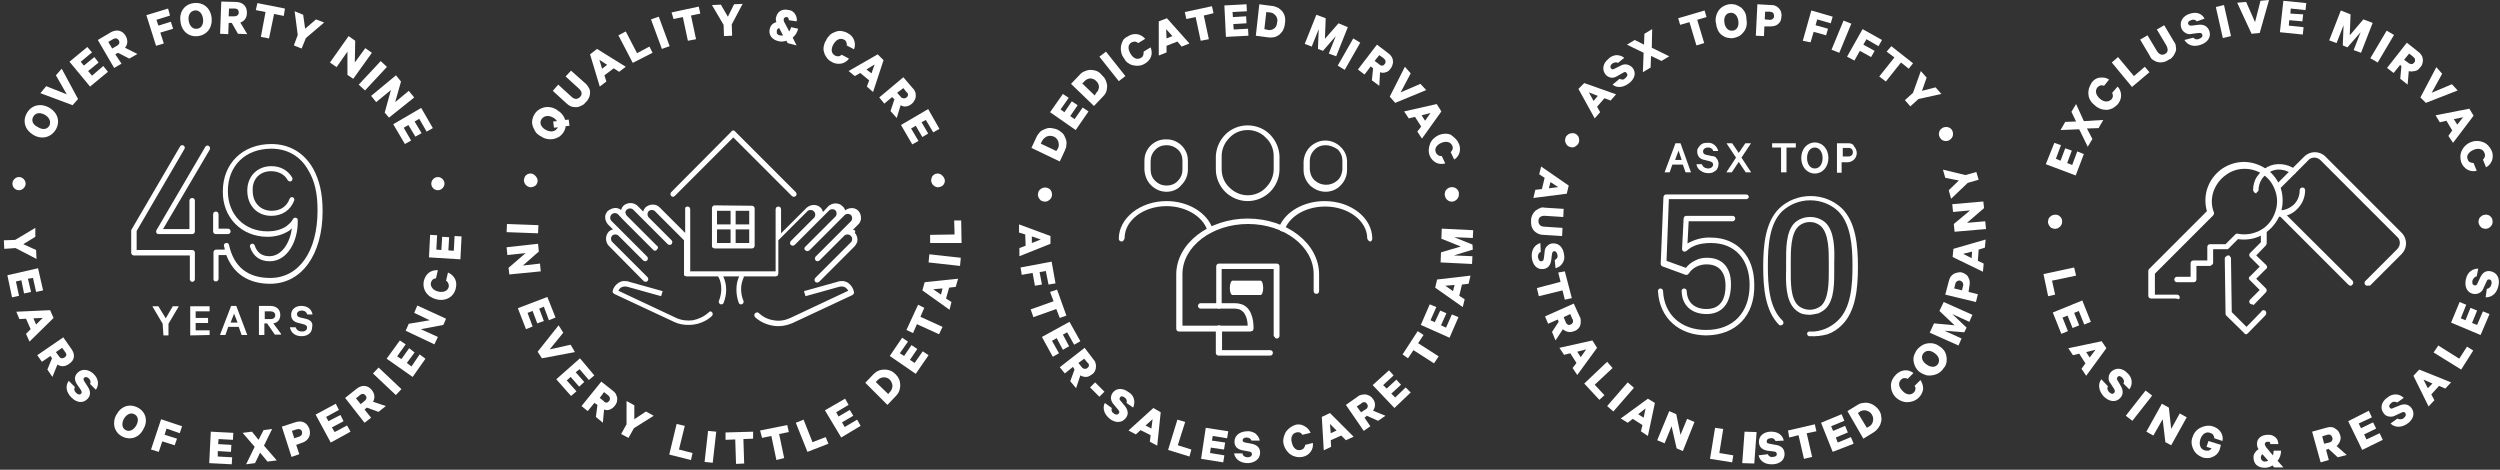 <?xml version="1.0" encoding="UTF-8"?> <!-- Generator: Adobe Illustrator 25.2.1, SVG Export Plug-In . SVG Version: 6.00 Build 0) --> <svg xmlns="http://www.w3.org/2000/svg" xmlns:xlink="http://www.w3.org/1999/xlink" version="1.1" id="Layer_1" x="0px" y="0px" viewBox="0 0 644 121" style="enable-background:new 0 0 644 121;" xml:space="preserve"><rect x="0" y="0" width="644" height="121" fill="#333333" stroke="none"/> <style type="text/css"> .st0{fill:#FFFFFF;} </style> <g> <g> <path class="st0" d="M138.6,60.1l0.1-2.1l-8.1-0.3l-0.1,2.1L138.6,60.1z M139.3,69.9l-0.2-2l-4.4,0.5l4.1-3.6l-0.2-2l-8.1,0.9 l0.2,2l4.7-0.5L131,69l0.2,1.7L139.3,69.9z M141,76.5l-7.6,2.9l2.1,5.4l1.7-0.7l-1.3-3.5l1.3-0.5l1.2,3.2l1.7-0.6l-1.2-3.2 l1.2-0.5l1.3,3.5l1.7-0.7L141,76.5z M139.6,92.3l8.5-1.6l-1.1-1.9l-5.4,1.2l3.5-4.3l-1.2-1.9l-5.4,6.8L139.6,92.3z M149.4,92.3 l-6.1,5.4l3.8,4.3l1.4-1.2l-2.5-2.8l1-0.9l2.2,2.5l1.3-1.2l-2.2-2.5l1-0.8l2.4,2.8l1.4-1.2L149.4,92.3z M153.9,104.3l-0.4,3.1 l1.8,1.5l0.3-3.4c0.5,0.2,1,0.2,1.5,0c0.5-0.2,0.9-0.5,1.2-0.9c0.3-0.3,0.4-0.6,0.6-1c0.1-0.4,0.1-0.8,0.1-1.1 c-0.1-0.4-0.2-0.7-0.4-1.1c-0.2-0.3-0.5-0.6-0.8-0.8l-2.9-2.3l-5.1,6.3l1.6,1.3l1.7-2.1L153.9,104.3z M155.6,101l1,0.8 c0.1,0.1,0.3,0.2,0.3,0.3c0.1,0.1,0.2,0.3,0.2,0.4c0,0.1,0,0.3,0,0.4c0,0.1-0.1,0.3-0.2,0.4c-0.1,0.1-0.2,0.2-0.3,0.3 c-0.1,0.1-0.3,0.1-0.4,0.1c-0.1,0-0.3,0-0.4-0.1c-0.1-0.1-0.3-0.2-0.3-0.3l-1-0.8L155.6,101z M163.4,108v-3.6l-2-1.1v6l-1.4,2.5 l1.9,1l1.4-2.5l5.1-3.2l-2-1.1L163.4,108z M172.4,117.1l5.6,1.4l0.4-1.8l-3.5-0.9l1.5-6.1l-2.1-0.5L172.4,117.1z M184.5,111.2 l-2.1-0.2l-0.9,8l2.1,0.2L184.5,111.2z M186.9,113.3l2.5-0.1l0.2,6.3l2.1-0.1l-0.2-6.3l2.5-0.1v-1.8l-7.1,0.2L186.9,113.3z M196.3,112.8l2.4-0.5l1.3,6.2l2-0.5l-1.3-6.2l2.5-0.5l-0.4-1.8l-7,1.4L196.3,112.8z M208,116.4l5.4-2.1l-0.7-1.7l-3.4,1.3 l-2.3-5.8l-2,0.8L208,116.4z M212.5,105.7l4.2,7l5-3l-0.9-1.6l-3.2,1.9l-0.7-1.2l2.9-1.7l-0.9-1.5l-2.9,1.7l-0.6-1.1l3.2-1.9 l-0.9-1.6L212.5,105.7z M228.6,104.3l2.1-2.2c0.4-0.4,0.7-0.8,0.9-1.3c0.2-0.5,0.3-1,0.3-1.6c0-0.5-0.1-1.1-0.3-1.5 c-0.2-0.5-0.5-0.9-0.9-1.3c-0.4-0.4-0.8-0.7-1.3-0.9c-0.5-0.2-1-0.3-1.6-0.3c-0.5,0-1.1,0.1-1.5,0.3c-0.5,0.2-0.9,0.5-1.3,0.9 l-2.1,2.2L228.6,104.3z M228.8,101.5l-3.2-3.1l0.6-0.6c0.4-0.4,1-0.6,1.5-0.6c0.6,0,1.1,0.2,1.5,0.6c0.4,0.4,0.6,0.9,0.7,1.5 c0,0.6-0.2,1.1-0.5,1.5L228.8,101.5z M229.2,91.7l6.7,4.6l3.3-4.8l-1.5-1l-2.1,3l-1.2-0.8l1.9-2.8l-1.5-1l-1.9,2.8l-1.1-0.7l2.1-3 l-1.5-1L229.2,91.7z M235.2,85.8l1-2.3l5.7,2.6l0.9-1.9l-5.7-2.6l1-2.3l-1.6-0.8l-3,6.5L235.2,85.8z M237.6,74.8l7,5l0.5-2 l-1.4-0.9l0.8-2.8l1.7-0.2l0.6-2.1l-8.6,0.9L237.6,74.8z M240.4,74.5l2.4-0.2l-0.4,1.6L240.4,74.5z M239.4,65.5l-0.2,2.1l8.1,0.9 l0.2-2.1L239.4,65.5z M247.7,62.6l-0.1-5.8h-1.8l0.1,3.6l-6.3,0.1v2.1L247.7,62.6z M146.7,32.4l-0.2-1.6l-0.9,0.1 c-0.3-1-1-1.9-1.9-2.4c-0.4-0.4-1-0.6-1.5-0.8c-0.6-0.1-1.1-0.2-1.7-0.1c-0.6,0.1-1.1,0.3-1.6,0.6c-0.5,0.3-0.9,0.7-1.2,1.2 c-0.3,0.5-0.5,1-0.6,1.6c-0.1,0.6,0,1.1,0.2,1.7c0.2,0.5,0.5,1,0.8,1.5c0.4,0.4,0.9,0.8,1.4,1c0.4,0.3,0.9,0.5,1.5,0.6 c0.5,0.1,1.1,0.1,1.6,0c0.5-0.1,1-0.3,1.5-0.6c0.4-0.3,0.8-0.7,1.1-1.2c0.3-0.5,0.5-1,0.5-1.5L146.7,32.4z M142.5,30.3 c0.4,0.2,0.7,0.5,1,0.9l-1,0.1l0.2,1.6l1-0.1c0,0.1-0.1,0.2-0.2,0.3c-0.6,0.9-1.8,1-3,0.3c-1.2-0.7-1.6-1.8-1-2.7 S141.3,29.6,142.5,30.3L142.5,30.3z M150.9,26.3c0.4-0.3,0.6-0.7,0.8-1.1c0.2-0.4,0.3-0.9,0.3-1.4c0-0.5-0.1-0.9-0.4-1.3 c-0.2-0.4-0.5-0.8-0.9-1.1l-3.6-3.2l-1.4,1.5l3.4,3.1c0.9,0.8,0.9,1.6,0.3,2.2s-1.4,0.7-2.2-0.1l-3.4-3.1l-1.4,1.6l3.5,3.2 c0.3,0.3,0.7,0.6,1.2,0.8c0.4,0.2,0.9,0.2,1.4,0.2s0.9-0.2,1.3-0.4C150.3,27,150.6,26.7,150.9,26.3L150.9,26.3z M152,14l2.5,8.3 l1.7-1.3l-0.5-1.6l2.4-1.8l1.4,0.9l1.7-1.3l-7.4-4.6L152,14z M154.4,15.4l2,1.3l-1.3,1L154.4,15.4z M163,16.2l5.1-2.6l-0.8-1.6 l-3.2,1.7l-2.9-5.6l-1.9,1L163,16.2z M169.7,4.3l-2,0.7l2.8,7.6l2-0.7L169.7,4.3z M173.5,4.9l2.4-0.5l1.3,6.1l2.1-0.4L178,4 l2.4-0.5l-0.4-1.8l-7,1.5L173.5,4.9z M187.5,4.3l-1.8-3.1l-2.3,0.1l3,5.1l0.1,2.9l2.1-0.1l-0.1-2.9l2.8-5.3l-2.2,0.1L187.5,4.3z M205.2,5.5c0.1-0.3,0.1-0.6,0-1c-0.1-0.3-0.2-0.6-0.4-0.9c-0.2-0.3-0.4-0.5-0.7-0.7c-0.3-0.2-0.6-0.3-0.9-0.3 c-1.5-0.4-2.8,0.2-3.2,1.6c-0.2,0.5-0.2,1,0,1.5c-0.4,0.1-0.8,0.3-1.1,0.6c-0.3,0.3-0.5,0.7-0.6,1.1c-0.4,1.5,0.5,2.8,2.2,3.2 c0.7,0.2,1.4,0.1,2.1-0.1l0.3,0.6l2.3,0.6l-1-2c0.7-0.6,1.2-1.4,1.4-2.3l-1.8-0.4c-0.1,0.4-0.3,0.8-0.5,1.1l-1.1-2.1 c-0.2-0.3-0.4-0.7-0.3-1.1c0-0.2,0.1-0.3,0.3-0.4c0.2-0.1,0.3-0.1,0.5-0.1c0.2,0,0.3,0.1,0.4,0.3c0.1,0.2,0.1,0.3,0.1,0.5 L205.2,5.5z M200.9,9.1c-0.1,0-0.3-0.1-0.4-0.1c-0.1-0.1-0.2-0.2-0.3-0.3s-0.1-0.2-0.1-0.4c0-0.1,0-0.3,0-0.4 c0-0.2,0.1-0.3,0.2-0.4c0.1-0.1,0.2-0.2,0.4-0.3l1,1.9C201.5,9.2,201.2,9.2,200.9,9.1L200.9,9.1z M212.8,10.4 c-0.3,0.4-0.5,1-0.6,1.5c-0.1,0.5-0.1,1.1,0.1,1.6c0.1,0.5,0.4,1,0.7,1.4c0.3,0.4,0.7,0.8,1.2,1c0.7,0.5,1.6,0.6,2.4,0.5 c0.8-0.1,1.6-0.6,2.1-1.3l-1.9-1c-0.2,0.2-0.5,0.4-0.8,0.4c-0.3,0-0.6,0-0.9-0.2c-1-0.5-1.1-1.7-0.4-2.9s1.7-1.7,2.7-1.2 c0.3,0.1,0.5,0.4,0.6,0.6c0.1,0.3,0.2,0.6,0.1,0.9l1.9,1c0.3-0.8,0.3-1.6,0-2.4c-0.3-0.8-0.9-1.4-1.7-1.8c-0.5-0.3-1-0.4-1.5-0.5 c-0.5-0.1-1.1,0-1.6,0.2c-0.5,0.2-1,0.4-1.4,0.8C213.3,9.5,213,9.9,212.8,10.4z M226.1,14l-7.5,4.3l1.6,1.3l1.4-0.8l2.3,1.9 l-0.6,1.6l1.6,1.4l2.7-8.2L226.1,14z M225.3,16.6l-0.8,2.3l-1.3-1L225.3,16.6z M230.4,25.6l-1,3l1.6,1.8l1-3.3 c0.5,0.3,1,0.4,1.5,0.3c0.5-0.1,1-0.3,1.4-0.7c0.3-0.2,0.5-0.5,0.7-0.9c0.2-0.3,0.3-0.7,0.3-1.1c0-0.4,0-0.8-0.2-1.1 c-0.1-0.4-0.4-0.7-0.6-0.9l-2.4-2.8l-6.2,5.2l1.3,1.6l2-1.7L230.4,25.6z M232.7,22.7l0.8,1c0.1,0.1,0.2,0.2,0.3,0.3 c0.1,0.1,0.1,0.3,0.1,0.4c0,0.1,0,0.3-0.1,0.4c-0.1,0.1-0.1,0.2-0.3,0.3c-0.1,0.1-0.2,0.2-0.4,0.2s-0.3,0.1-0.4,0 c-0.1,0-0.3-0.1-0.4-0.1s-0.2-0.2-0.3-0.3l-0.9-1L232.7,22.7z M239.1,28.1l-7,4.1l2.9,5l1.6-0.9l-1.9-3.2l1.2-0.7l1.7,2.9l1.5-0.9 l-1.7-2.9l1.1-0.6l1.9,3.2l1.6-0.9L239.1,28.1z M136.6,44.7c-0.3,0-0.7,0.1-0.9,0.3c-0.3,0.2-0.5,0.4-0.6,0.8 c-0.1,0.3-0.2,0.6-0.1,1c0.1,0.3,0.2,0.6,0.5,0.9c0.2,0.2,0.5,0.4,0.9,0.5c0.3,0.1,0.7,0,1-0.1c0.3-0.1,0.6-0.3,0.8-0.6 c0.2-0.3,0.3-0.6,0.3-0.9c0-0.4-0.2-0.9-0.5-1.2C137.5,44.8,137.1,44.7,136.6,44.7z M241.5,44.7c-0.3,0-0.7,0.1-0.9,0.3 c-0.3,0.2-0.5,0.4-0.6,0.8c-0.1,0.3-0.2,0.6-0.1,1c0.1,0.3,0.2,0.6,0.5,0.9c0.2,0.2,0.5,0.4,0.9,0.5c0.3,0.1,0.7,0,1-0.1 c0.3-0.1,0.6-0.3,0.8-0.6c0.2-0.3,0.3-0.6,0.3-0.9c0-0.4-0.2-0.9-0.5-1.2C242.4,44.8,241.9,44.7,241.5,44.7z M173.8,50.5 l15.1-15.1L204,50.5c0.1,0.1,0.3,0.2,0.5,0.2s0.3-0.1,0.5-0.2c0.1-0.1,0.2-0.3,0.2-0.5c0-0.2-0.1-0.3-0.2-0.5l-15.6-15.6 c-0.1-0.1-0.1-0.1-0.2-0.2c-0.1,0-0.2-0.1-0.3-0.1s-0.2,0-0.3,0.1c-0.1,0-0.2,0.1-0.2,0.2l-15.5,15.6c-0.1,0.1-0.2,0.3-0.2,0.5 c0,0.2,0.1,0.3,0.2,0.5c0.1,0.1,0.3,0.2,0.5,0.2C173.5,50.7,173.6,50.6,173.8,50.5z M193.7,53c0.2,0,0.3,0.1,0.5,0.2 c0.1,0.1,0.2,0.3,0.2,0.5v9.6c0,0.2-0.1,0.3-0.2,0.5c-0.1,0.1-0.3,0.2-0.5,0.2h-9.6c-0.2,0-0.3-0.1-0.5-0.2s-0.2-0.3-0.2-0.5v-9.7 c0-0.2,0.1-0.3,0.2-0.5c0.1-0.1,0.3-0.2,0.5-0.2L193.7,53z M193,54.3h-3.5v3.5h3.5V54.3z M184.7,57.8h3.5v-3.5h-3.5V57.8z M184.7,62.6h3.5v-3.5h-3.5V62.6z M193,59.1h-3.5v3.5h3.5V59.1z M182.4,80.6c-1.1,1-2.5,1.6-3.9,1.9c-1.5,0.2-3,0-4.3-0.6l-14.9-7 c0.2-0.4,0.4-0.7,0.8-0.9c0.2-0.1,0.5-0.2,0.8-0.2c0.3,0,0.6,0,0.8,0.1c2.8,0.8,8.6,2.4,8.6,2.4l0.4-1.3c0,0-5.8-1.6-8.6-2.4 c-0.4-0.2-0.9-0.2-1.4-0.2c-0.5,0-0.9,0.2-1.3,0.4c-0.8,0.5-1.4,1.3-1.6,2.2c0,0.1,0,0.3,0.1,0.4s0.2,0.2,0.3,0.3l15.4,7.2 c1.2,0.6,2.5,0.8,3.8,0.8c2.2,0,4.4-0.8,6-2.3c0.1-0.1,0.2-0.3,0.2-0.5c0-0.2-0.1-0.4-0.2-0.5c-0.1-0.1-0.3-0.2-0.5-0.2 C182.7,80.4,182.5,80.5,182.4,80.6L182.4,80.6z M218.4,72.8c-0.4-0.2-0.9-0.4-1.3-0.4c-0.5,0-0.9,0-1.4,0.2 c-2.8,0.8-8.6,2.4-8.6,2.4l0.4,1.3c0,0,5.8-1.6,8.6-2.4c0.3-0.1,0.5-0.1,0.8-0.1c0.3,0,0.5,0.1,0.8,0.2c0.3,0.2,0.6,0.5,0.8,0.9 l-14.9,7c-1.3,0.6-2.8,0.9-4.3,0.6c-1.5-0.2-2.8-0.9-3.9-1.9c-0.1-0.1-0.3-0.2-0.5-0.1s-0.3,0.1-0.4,0.2c-0.1,0.1-0.2,0.3-0.2,0.5 c0,0.2,0.1,0.3,0.2,0.5c1.3,1.2,2.9,1.9,4.6,2.2c1.7,0.3,3.5,0,5.1-0.7l15.4-7.2c0.1-0.1,0.2-0.2,0.3-0.3s0.1-0.3,0.1-0.4 C219.8,74.2,219.2,73.4,218.4,72.8L218.4,72.8z M219.7,59.2l1.3-1.3c0.5-0.4,0.8-1.1,0.8-1.7c0-0.7-0.2-1.3-0.6-1.8 c-0.4-0.5-1.1-0.8-1.7-0.8c-0.7,0-1.3,0.2-1.8,0.6c-0.1-0.4-0.3-0.8-0.7-1.1c-0.5-0.5-1.1-0.7-1.8-0.7c-0.7,0-1.3,0.3-1.8,0.7 l-1.4,1.5c-0.1-0.4-0.3-0.8-0.6-1.1c-0.5-0.5-1.1-0.7-1.8-0.7c-0.7,0-1.3,0.3-1.8,0.7l-6.6,6.6v-6.2c0-0.2-0.1-0.3-0.2-0.5 c-0.1-0.1-0.3-0.2-0.5-0.2c-0.2,0-0.3,0.1-0.5,0.2c-0.1,0.1-0.2,0.3-0.2,0.5v16h-22v-8.2v-7.8c0-0.2-0.1-0.3-0.2-0.5 c-0.1-0.1-0.3-0.2-0.5-0.2c-0.1,0-0.2,0-0.3,0.1c-0.1,0-0.2,0.1-0.2,0.1c-0.1,0.1-0.1,0.1-0.1,0.2c0,0.1,0,0.2,0,0.3V60l-6.6-6.6 c-0.5-0.5-1.1-0.7-1.8-0.7c-0.7,0-1.3,0.3-1.8,0.7c-0.3,0.3-0.5,0.7-0.6,1.1l-1.5-1.5c-0.2-0.2-0.5-0.4-0.8-0.5 c-0.3-0.1-0.6-0.2-1-0.2c-0.3,0-0.7,0.1-1,0.2c-0.3,0.1-0.6,0.3-0.8,0.5c-0.3,0.3-0.5,0.7-0.6,1.1c-0.5-0.4-1.1-0.6-1.8-0.5 c-0.6,0.1-1.2,0.4-1.7,0.8c-0.4,0.5-0.7,1.1-0.6,1.7c0,0.6,0.3,1.2,0.7,1.7l1.3,1.3c-0.4,0.1-0.8,0.3-1.1,0.6 c-0.2,0.2-0.4,0.5-0.5,0.8c-0.1,0.3-0.2,0.6-0.2,1c0,0.3,0.1,0.7,0.2,1c0.1,0.3,0.3,0.6,0.5,0.8l9,9.1c0.1,0.1,0.3,0.2,0.5,0.2 c0.2,0,0.4-0.1,0.5-0.2c0.1-0.1,0.1-0.1,0.1-0.2c0-0.1,0.1-0.2,0.1-0.3c0-0.1,0-0.2-0.1-0.3c0-0.1-0.1-0.2-0.1-0.2l-9.1-9.1 c-0.2-0.2-0.3-0.5-0.3-0.8c0-0.3,0.1-0.6,0.3-0.8c0.2-0.2,0.5-0.3,0.8-0.3c0.3,0,0.6,0.1,0.8,0.3l6.4,6.4c0.1,0.1,0.1,0.1,0.2,0.1 c0.1,0,0.2,0.1,0.3,0.1c0.1,0,0.2,0,0.3-0.1c0.1,0,0.2-0.1,0.2-0.1c0.1-0.1,0.1-0.1,0.1-0.2c0-0.1,0.1-0.2,0.1-0.3 c0-0.1,0-0.2-0.1-0.3c0-0.1-0.1-0.2-0.1-0.2l-5.2-5.2l-3.9-3.9c-0.1-0.1-0.2-0.2-0.3-0.4c-0.1-0.1-0.1-0.3-0.1-0.5 c0-0.2,0-0.3,0.1-0.5c0.1-0.1,0.1-0.3,0.3-0.4c0.2-0.2,0.5-0.3,0.8-0.3s0.6,0.1,0.8,0.3l1.3,1.4l1.8,1.8l5.9,5.9 c0.1,0.1,0.1,0.1,0.2,0.2c0.1,0,0.2,0.1,0.3,0.1c0.1,0,0.2,0,0.3-0.1c0.1,0,0.2-0.1,0.2-0.2c0.1-0.1,0.1-0.1,0.2-0.2 c0-0.1,0.1-0.2,0.1-0.3c0-0.1,0-0.2-0.1-0.3c0-0.1-0.1-0.2-0.2-0.2l-5-5l-0.9-0.9l-1.8-1.8c-0.2-0.2-0.3-0.5-0.4-0.8 c0-0.3,0.1-0.6,0.4-0.8c0.2-0.2,0.5-0.3,0.8-0.3s0.6,0.1,0.8,0.3l8.9,8.9c0.1,0.1,0.3,0.2,0.5,0.2c0.2,0,0.4-0.1,0.5-0.2 c0.1-0.1,0.1-0.1,0.1-0.2c0-0.1,0.1-0.2,0.1-0.3c0-0.1,0-0.2-0.1-0.3c0-0.1-0.1-0.2-0.1-0.2l-5.9-5.9c0,0,0,0,0,0 c-0.2-0.2-0.3-0.5-0.3-0.8c0-0.3,0.1-0.6,0.3-0.8c0.2-0.2,0.5-0.3,0.8-0.3c0.3,0,0.6,0.1,0.8,0.3l7.5,7.5v8.6c0,0.1,0,0.2,0,0.3 c0,0.1,0.1,0.2,0.1,0.2c0.1,0.1,0.1,0.1,0.2,0.1c0.1,0,0.2,0.1,0.3,0.1h8.2c0,0.1,0,0.2,0.1,0.2c0.5,0.9,0.7,2,0.7,3 s-0.2,2.1-0.6,3.1c-0.1,0.2-0.1,0.3,0,0.5s0.2,0.3,0.4,0.4c0.1,0,0.2,0,0.2,0c0.1,0,0.3,0,0.4-0.1c0.1-0.1,0.2-0.2,0.2-0.3 c0.9-2.2,0.9-4.7-0.1-6.8h4.1c-0.5,1.1-0.7,2.2-0.7,3.4c0,1.2,0.2,2.3,0.6,3.4c0.1,0.1,0.1,0.2,0.2,0.3c0.1,0.1,0.2,0.1,0.4,0.1 c0.1,0,0.2,0,0.2,0c0.2-0.1,0.3-0.2,0.4-0.4c0.1-0.2,0.1-0.3,0-0.5c-0.4-1-0.6-2-0.6-3.1c0-1.1,0.3-2.1,0.7-3c0-0.1,0-0.1,0-0.2 h8.2c0.1,0,0.2,0,0.3-0.1c0.1,0,0.2-0.1,0.2-0.1c0.1-0.1,0.1-0.1,0.1-0.2c0-0.1,0.1-0.2,0.1-0.3v-8.6l7.5-7.5 c0.2-0.2,0.5-0.3,0.8-0.3c0.3,0,0.6,0.1,0.8,0.3c0.1,0.1,0.2,0.2,0.3,0.4s0.1,0.3,0.1,0.5s0,0.3-0.1,0.5s-0.1,0.3-0.3,0.4v0 l-5.9,5.9c-0.1,0.1-0.1,0.1-0.1,0.2c0,0.1-0.1,0.2-0.1,0.3s0,0.2,0.1,0.3c0,0.1,0.1,0.2,0.1,0.2c0.1,0.1,0.1,0.1,0.2,0.1 c0.1,0,0.2,0.1,0.3,0.1s0.2,0,0.3-0.1c0.1,0,0.2-0.1,0.2-0.1l8.9-8.9c0.2-0.2,0.5-0.3,0.8-0.3s0.6,0.1,0.8,0.3 c0.2,0.2,0.3,0.5,0.3,0.8c0,0.3-0.1,0.6-0.3,0.8l-1.8,1.8l-0.9,0.9l-5,5c-0.1,0.1-0.1,0.1-0.2,0.2c0,0.1-0.1,0.2-0.1,0.3 c0,0.1,0,0.2,0.1,0.3c0,0.1,0.1,0.2,0.2,0.2c0.1,0.1,0.3,0.2,0.5,0.2s0.3-0.1,0.5-0.2l5.9-5.9l1.8-1.8l1.4-1.4 c0.2-0.2,0.5-0.3,0.8-0.3c0.3,0,0.6,0.1,0.8,0.3c0.2,0.2,0.3,0.5,0.3,0.8c0,0.3-0.1,0.6-0.3,0.8l-3.9,3.9l-5.2,5.2 c-0.1,0.1-0.2,0.3-0.2,0.5c0,0.2,0.1,0.3,0.2,0.5c0.1,0.1,0.3,0.2,0.5,0.2c0.2,0,0.3-0.1,0.5-0.2l6.4-6.4c0.2-0.2,0.5-0.3,0.8-0.3 s0.6,0.1,0.8,0.3c0.1,0.1,0.2,0.2,0.3,0.4c0.1,0.1,0.1,0.3,0.1,0.5c0,0.2,0,0.3-0.1,0.5c-0.1,0.1-0.1,0.3-0.3,0.4l-9.1,9.1 c-0.1,0.1-0.1,0.1-0.1,0.2c0,0.1-0.1,0.2-0.1,0.3c0,0.1,0,0.2,0.1,0.3c0,0.1,0.1,0.2,0.1,0.2c0.1,0.1,0.1,0.1,0.2,0.1 c0.1,0,0.2,0.1,0.3,0.1c0.1,0,0.2,0,0.3-0.1c0.1,0,0.2-0.1,0.2-0.1l9.1-9.1c0.3-0.3,0.5-0.7,0.7-1.1c0.1-0.4,0.1-0.9,0-1.3 c-0.1-0.4-0.3-0.8-0.6-1.1C220.5,59.4,220.1,59.2,219.7,59.2"></path> <path class="st0" d="M271,50.1c0,0.4-0.1,0.7-0.3,1s-0.5,0.5-0.8,0.7c-0.3,0.1-0.7,0.2-1.1,0.1s-0.7-0.2-0.9-0.5 c-0.3-0.3-0.4-0.6-0.5-0.9c-0.1-0.4,0-0.7,0.1-1.1c0.1-0.3,0.4-0.6,0.7-0.8c0.3-0.2,0.7-0.3,1-0.3c0.5,0,1,0.2,1.3,0.5 C270.8,49.1,271,49.6,271,50.1z"></path> <path class="st0" d="M375.8,50.1c0,0.4-0.1,0.7-0.3,1c-0.2,0.3-0.5,0.5-0.8,0.7c-0.3,0.1-0.7,0.2-1.1,0.1 c-0.4-0.1-0.7-0.3-0.9-0.5c-0.3-0.3-0.4-0.6-0.5-1c-0.1-0.4,0-0.7,0.1-1.1c0.1-0.3,0.4-0.6,0.7-0.8c0.3-0.2,0.7-0.3,1-0.3 c0.5,0,1,0.2,1.3,0.5C375.7,49.1,375.9,49.6,375.8,50.1"></path> <path class="st0" d="M270.6,62.8l-8,3.2v-2.1l1.6-0.6l-0.1-2.9l-1.6-0.5v-2.1l8.1,3L270.6,62.8z M265.8,60.9v1.7l2.3-0.9 L265.8,60.9z"></path> <path class="st0" d="M262.9,68.9l8-1.5l1,5.6l-1.8,0.3l-0.7-3.5l-1.6,0.3l0.6,3.2l-1.8,0.3l-0.6-3.3l-2.8,0.5L262.9,68.9z"></path> <path class="st0" d="M272.3,74.6l2.4,6.7l-1.7,0.6l-0.9-2.3l-5.9,2.1l-0.7-2l5.9-2.1l-0.9-2.4L272.3,74.6z"></path> <path class="st0" d="M278.3,87.9l-1.6,0.9l-1.8-3.2l-1.1,0.6l1.6,3l-1.6,0.9l-1.6-3l-1.2,0.7l1.8,3.2l-1.6,0.9l-2.8-5.1l7.1-3.9 L278.3,87.9z"></path> <path class="st0" d="M276.4,94.5l-2.1,1.7l-1.3-1.6l6.4-5l2.2,2.9c0.3,0.3,0.5,0.6,0.6,1c0.1,0.4,0.2,0.7,0.1,1.1 c0,0.4-0.1,0.7-0.3,1.1c-0.2,0.3-0.4,0.6-0.8,0.8c-0.4,0.3-0.9,0.6-1.4,0.6c-0.5,0-1-0.1-1.5-0.4l-1.1,3.3l-1.5-1.8l1.1-3 L276.4,94.5z M277.8,93.5l0.8,1c0.1,0.1,0.2,0.3,0.3,0.3c0.1,0.1,0.3,0.2,0.4,0.2c0.1,0,0.3,0,0.4,0c0.1,0,0.3-0.1,0.4-0.2 c0.1-0.1,0.2-0.2,0.3-0.3c0.1-0.1,0.1-0.3,0.1-0.4c0-0.2,0-0.3-0.1-0.4c-0.1-0.1-0.2-0.3-0.3-0.3l-0.8-1L277.8,93.5z"></path> <path class="st0" d="M282.1,98.5l2.4,2.4l-1.3,1.3l-2.4-2.4L282.1,98.5z"></path> <path class="st0" d="M286.4,105.1c-0.1,0.3-0.1,0.6,0,0.8c0.1,0.3,0.3,0.5,0.5,0.6c0.5,0.4,1,0.4,1.3,0c0.3-0.4,0.1-0.6-0.2-1 l-1-1.2c-0.4-0.4-0.7-0.9-0.8-1.5c-0.1-0.6,0.1-1.1,0.4-1.6c1-1.3,2.6-1.3,4.1-0.2c0.7,0.4,1.2,1,1.4,1.8c0.2,0.7,0.1,1.5-0.2,2.2 l-1.7-1.2c0.1-0.3,0.1-0.5,0-0.8c-0.1-0.2-0.3-0.5-0.5-0.6c-0.5-0.4-1-0.4-1.2,0c-0.2,0.4-0.1,0.6,0.2,0.9l1,1.2 c0.9,1.1,1.1,2.2,0.3,3.2c-1,1.3-2.7,1.3-4.1,0.2c-1.4-1.1-2-2.7-1.3-4.1L286.4,105.1z"></path> <path class="st0" d="M299,106.2l-0.9,8.6l-1.9-1l0.2-1.7l-2.6-1.3l-1.2,1.1l-1.9-1l6.4-5.8L299,106.2z M295.1,109.6l1.5,0.8 l0.3-2.4L295.1,109.6z"></path> <path class="st0" d="M303.3,108.1l2,0.6l-1.9,6l3.5,1.1l-0.5,1.8l-5.5-1.7L303.3,108.1z"></path> <path class="st0" d="M316.4,111.1l-0.3,1.8l-3.7-0.6l-0.2,1.2l3.4,0.5l-0.3,1.8l-3.4-0.5l-0.2,1.4l3.7,0.6l-0.3,1.8l-5.7-0.9 l1.2-8L316.4,111.1z"></path> <path class="st0" d="M320.1,117c0.1,0.3,0.3,0.5,0.5,0.6c0.2,0.1,0.5,0.2,0.8,0.2c0.6,0,1.1-0.3,1.1-0.8s-0.3-0.6-0.8-0.7 l-1.6-0.3c-1.2-0.2-2.1-0.9-2.1-2.2c0-1.6,1.3-2.6,3.1-2.7c0.8-0.1,1.5,0.1,2.2,0.5c0.6,0.5,1.1,1.1,1.2,1.9h-2.1 c-0.1-0.2-0.3-0.5-0.5-0.6c-0.2-0.1-0.5-0.2-0.8-0.2c-0.6,0-1,0.3-1,0.7c0,0.4,0.3,0.5,0.7,0.6l1.6,0.3c1.4,0.3,2.2,1,2.2,2.3 c0,1.7-1.4,2.6-3.1,2.7c-1.9,0-3.3-0.9-3.6-2.5H320.1z"></path> <path class="st0" d="M333.5,109.5c0.8-0.3,1.7-0.2,2.4,0.2c0.8,0.4,1.4,1,1.7,1.8l-2.1,0.5c-0.2-0.3-0.4-0.5-0.7-0.6 c-0.3-0.1-0.6-0.1-0.9,0c-1.1,0.3-1.5,1.4-1.1,2.7c0.3,1.3,1.2,2.1,2.3,1.8c0.3-0.1,0.6-0.2,0.8-0.5s0.3-0.5,0.3-0.8l2-0.5 c0.1,0.8-0.1,1.7-0.6,2.3c-0.5,0.7-1.2,1.1-2.1,1.3c-1,0.2-2.1,0-3-0.6c-0.9-0.6-1.5-1.5-1.8-2.5c-0.3-1-0.1-2.1,0.4-3.1 C331.6,110.6,332.5,109.9,333.5,109.5z"></path> <path class="st0" d="M342.6,106.4l6.1,6.1l-2,0.9l-1.2-1.2l-2.7,1.2l0.1,1.7l-1.9,0.9l-0.5-8.6L342.6,106.4z M342.8,111.6l1.5-0.7 l-1.7-1.7L342.8,111.6z"></path> <path class="st0" d="M351.5,107.6l1.5,2.2l-1.7,1.2l-4.6-6.7l3-2.1c0.3-0.3,0.6-0.4,1-0.5c0.4-0.1,0.8-0.1,1.1-0.1 c0.4,0.1,0.7,0.2,1.1,0.4c0.3,0.2,0.6,0.5,0.8,0.8c0.3,0.4,0.5,0.9,0.5,1.5s-0.2,1-0.5,1.5l3.2,1.3l-1.9,1.3l-2.9-1.3L351.5,107.6 z M350.6,106.2l1.1-0.7c0.1-0.1,0.3-0.1,0.4-0.3c0.1-0.1,0.2-0.2,0.2-0.4c0-0.1,0.1-0.3,0-0.4c0-0.1-0.1-0.3-0.2-0.4 c-0.1-0.1-0.2-0.2-0.3-0.3s-0.3-0.1-0.4-0.1c-0.2,0-0.3,0-0.4,0.1c-0.1,0.1-0.3,0.1-0.4,0.3l-1.1,0.7L350.6,106.2z"></path> <path class="st0" d="M357.8,95.4l1.2,1.3l-2.7,2.5l0.9,0.9l2.5-2.3l1.2,1.3l-2.5,2.3l1,1l2.7-2.6l1.3,1.3l-4.2,4l-5.6-5.9 L357.8,95.4z"></path> <path class="st0" d="M361.3,91.3l3.9-6l1.5,1l-1.4,2.1l5.3,3.4l-1.2,1.8l-5.3-3.4l-1.4,2.1L361.3,91.3z"></path> <path class="st0" d="M368.3,78.4l1.7,0.7l-1.5,3.4l1.1,0.5L371,80l1.6,0.7l-1.4,3.1l1.3,0.6l1.5-3.4l1.7,0.7l-2.3,5.3l-7.4-3.3 L368.3,78.4z"></path> <path class="st0" d="M370.2,72l8.6-1l-0.5,2.1l-1.7,0.2l-0.7,2.9l1.4,0.9l-0.5,2l-7.1-5L370.2,72z M374.3,75l0.4-1.6l-2.4,0.2 L374.3,75z"></path> <path class="st0" d="M379.4,64.3l-4.9,1.5l4.8,0.2l-0.1,2l-8.1-0.4l0.1-2.6l5.1-1.5l-5-2l0.1-2.6l8.1,0.4l-0.1,2l-4.8-0.2l4.7,1.9 L379.4,64.3z"></path> <path class="st0" d="M265.7,38.1l1.3-2.8c0.2-0.5,0.6-0.9,0.9-1.3c0.4-0.4,0.9-0.6,1.4-0.8c0.5-0.2,1-0.3,1.6-0.2s1.1,0.2,1.5,0.4 c0.5,0.2,0.9,0.6,1.3,0.9c0.4,0.4,0.6,0.9,0.8,1.4c0.2,0.5,0.3,1,0.2,1.6c0,0.5-0.2,1.1-0.4,1.5l-1.3,2.8L265.7,38.1z M272.6,38.1 c0.2-0.5,0.2-1.1,0-1.7c-0.2-0.5-0.6-1-1.1-1.2c-0.5-0.2-1.1-0.3-1.7-0.1c-0.5,0.2-1,0.6-1.3,1.1l-0.4,0.8l4,1.9L272.6,38.1z"></path> <path class="st0" d="M273.8,24.2l1.5,1l-2.1,3l1,0.7l1.9-2.8l1.5,1l-1.9,2.8l1.1,0.8l2.1-3l1.5,1l-3.3,4.8l-6.6-4.6L273.8,24.2z"></path> <path class="st0" d="M275.9,21.6l2.1-2.2c0.3-0.4,0.8-0.8,1.3-1c0.5-0.2,1-0.4,1.6-0.4c0.5,0,1.1,0.1,1.6,0.3 c0.5,0.2,0.9,0.5,1.3,1c0.4,0.4,0.8,0.8,1,1.3c0.2,0.5,0.4,1,0.4,1.6c0,0.5-0.1,1.1-0.3,1.6c-0.2,0.5-0.6,0.9-1,1.3l-2.1,2.2 L275.9,21.6z M282.4,23.9c0.2-0.2,0.4-0.4,0.5-0.7c0.1-0.3,0.2-0.6,0.2-0.8c0-0.3-0.1-0.6-0.2-0.8c-0.1-0.3-0.3-0.5-0.5-0.7 c-0.2-0.2-0.4-0.4-0.7-0.5c-0.3-0.1-0.5-0.2-0.8-0.2c-0.3,0-0.6,0.1-0.8,0.2c-0.3,0.1-0.5,0.3-0.7,0.5l-0.6,0.6l3.2,3.1 L282.4,23.9z"></path> <path class="st0" d="M284.9,13.3l-1.7,1.3l5,6.3l1.7-1.3L284.9,13.3z"></path> <path class="st0" d="M290.5,9.4c0.7-0.5,1.5-0.7,2.4-0.6c0.8,0.1,1.6,0.6,2.1,1.2l-1.8,1.1c-0.2-0.2-0.5-0.3-0.8-0.4 c-0.3,0-0.6,0.1-0.9,0.2c-1,0.6-1,1.7-0.3,2.9s1.7,1.7,2.7,1.1c0.3-0.1,0.5-0.4,0.6-0.7c0.1-0.3,0.1-0.6,0.1-0.9l1.8-1.1 c0.3,0.8,0.4,1.6,0.1,2.4s-0.9,1.4-1.6,1.8c-0.5,0.3-1,0.5-1.5,0.5c-0.5,0.1-1.1,0-1.6-0.1c-0.5-0.1-1-0.4-1.4-0.7 c-0.4-0.3-0.7-0.8-1-1.3c-0.3-0.4-0.5-0.9-0.6-1.5c-0.1-0.5-0.1-1.1,0-1.6c0.1-0.5,0.3-1,0.6-1.5C289.6,10,290,9.6,290.5,9.4z"></path> <path class="st0" d="M300.6,4.7l5.8,6.5l-2,0.8l-1.1-1.3l-2.8,1.1v1.7l-2,0.8V5.5L300.6,4.7z M300.5,9.9l1.5-0.6l-1.6-1.8 L300.5,9.9z"></path> <path class="st0" d="M305.2,3.1l7-1.5l0.4,1.8L310.1,4l1.3,6.1l-2.1,0.4L308,4.4l-2.4,0.5L305.2,3.1z"></path> <path class="st0" d="M321.1,1.1l0.1,1.8l-3.7,0.2l0.1,1.3l3.4-0.2l0.1,1.8l-3.4,0.2l0.1,1.4l3.7-0.2l0.1,1.8l-5.8,0.3l-0.4-8.1 L321.1,1.1z"></path> <path class="st0" d="M324.4,1.1l3,0.4c0.6,0,1.1,0.2,1.6,0.4s0.9,0.6,1.3,1c0.3,0.4,0.6,0.9,0.7,1.5c0.1,0.5,0.1,1.1,0,1.6 c0,0.5-0.2,1.1-0.4,1.6c-0.2,0.5-0.6,0.9-1,1.3c-0.4,0.3-0.9,0.6-1.5,0.7s-1.1,0.1-1.6,0l-3-0.4L324.4,1.1z M326.6,7.7 c0.3,0.1,0.6,0,0.9,0c0.3-0.1,0.5-0.2,0.8-0.4c0.2-0.2,0.4-0.4,0.5-0.7c0.1-0.3,0.2-0.6,0.2-0.9c0.1-0.3,0.1-0.6,0-0.9 s-0.2-0.6-0.4-0.8c-0.2-0.2-0.4-0.4-0.7-0.6c-0.3-0.1-0.5-0.2-0.8-0.2l-0.9-0.1l-0.5,4.4L326.6,7.7z"></path> <path class="st0" d="M339.5,12.6l0.2-5.1l-1.8,4.5l-1.8-0.7l3-7.5l2.4,0.9l-0.2,5.3l3.5-4l2.4,1l-3,7.5l-1.9-0.7l1.8-4.5l-3.3,3.8 L339.5,12.6z"></path> <path class="st0" d="M348.6,9.9l-4,7l1.8,1.1l4-7L348.6,9.9z"></path> <path class="st0" d="M353.1,17.1l-1.6,2.1l-1.7-1.3l4.9-6.4l2.9,2.2c0.3,0.2,0.6,0.5,0.8,0.8c0.2,0.3,0.4,0.7,0.4,1.1 c0.1,0.4,0,0.8-0.1,1.1c-0.1,0.4-0.3,0.7-0.5,1c-0.3,0.4-0.7,0.8-1.2,0.9c-0.5,0.2-1,0.2-1.5,0l-0.2,3.5l-1.9-1.4l0.3-3.1 L353.1,17.1z M354.1,15.7l1.1,0.8c0.1,0.1,0.2,0.2,0.4,0.3c0.1,0.1,0.3,0.1,0.4,0.1c0.1,0,0.3,0,0.4-0.1s0.2-0.2,0.3-0.3 c0.1-0.1,0.2-0.3,0.2-0.4c0-0.1,0-0.3,0-0.4c0-0.1-0.1-0.3-0.2-0.4c-0.1-0.1-0.2-0.2-0.3-0.3l-1.1-0.8L354.1,15.7z"></path> <path class="st0" d="M358,24.9l3.9-7.7l1.5,1.7l-2.6,4.9l5.1-2.2l1.5,1.6l-8,3.3L358,24.9z"></path> <path class="st0" d="M371.3,28.7l-5,7l-1.2-1.8l1-1.3l-1.6-2.5l-1.6,0.4l-1.2-1.8l8.4-1.9L371.3,28.7z M366.2,29.7l0.9,1.4l1.4-2 L366.2,29.7z"></path> <path class="st0" d="M375.7,36.8c0.4,0.7,0.5,1.6,0.3,2.4c-0.2,0.8-0.7,1.5-1.4,1.9l-0.9-1.9c0.2-0.2,0.4-0.5,0.5-0.8 c0.1-0.3,0-0.6-0.1-0.9c-0.5-1-1.6-1.2-2.8-0.7c-1.2,0.5-1.9,1.5-1.4,2.5c0.1,0.3,0.3,0.5,0.6,0.7c0.3,0.2,0.6,0.2,0.9,0.2 l0.9,1.9c-0.8,0.2-1.6,0.2-2.4-0.2c-0.7-0.4-1.3-1-1.6-1.8c-0.4-1-0.3-2.1,0.1-3.1c0.4-1,1.2-1.7,2.2-2.2c1-0.4,2.1-0.5,3.1-0.1 C374.4,35.2,375.3,35.9,375.7,36.8"></path> <path class="st0" d="M321.4,51.8c-2.2,0-4.3-0.9-5.8-2.4c-1.5-1.5-2.4-3.6-2.4-5.8v-3.4c0.1-2.1,1-4.1,2.5-5.6 c1.5-1.5,3.6-2.3,5.7-2.3s4.2,0.8,5.7,2.3c1.5,1.5,2.4,3.5,2.5,5.6v3.4c0,2.2-0.9,4.3-2.4,5.8C325.7,50.9,323.6,51.8,321.4,51.8z M321.4,33.5c-1.8,0-3.5,0.7-4.7,2c-1.3,1.3-2,3-2,4.7v3.4c0,1.8,0.7,3.5,2,4.7c1.3,1.3,3,2,4.7,2c1.8,0,3.5-0.7,4.7-2 c1.3-1.3,2-3,2-4.7v-3.4c0-1.8-0.7-3.5-2-4.7C324.9,34.2,323.2,33.5,321.4,33.5z"></path> <path class="st0" d="M322,85.4h-18.3c-0.2,0-0.4-0.1-0.5-0.2c-0.1-0.1-0.2-0.3-0.2-0.5v-14c0-7.9,8.3-14.4,18.4-14.4 s18.4,6.4,18.4,14.4V75c0,0.2-0.1,0.4-0.2,0.5c-0.1,0.1-0.3,0.2-0.5,0.2s-0.4-0.1-0.5-0.2c-0.1-0.1-0.2-0.3-0.2-0.5v-4.4 c0-7.1-7.6-12.9-16.9-12.9c-9.3,0-16.9,5.8-16.9,12.9v13.3h16.8c0-1.2-0.3-2.5-1.1-3.5c-0.3-0.3-0.6-0.5-1-0.7 c-0.4-0.1-0.8-0.2-1.2-0.2h-8.8c-0.2,0-0.4-0.1-0.5-0.2c-0.1-0.1-0.2-0.3-0.2-0.5c0-0.2,0.1-0.4,0.2-0.5c0.1-0.1,0.3-0.2,0.5-0.2 h8.8c0.6,0,1.2,0.1,1.8,0.3c0.6,0.2,1.1,0.6,1.5,1c1.7,1.9,1.5,5.2,1.5,5.3c0,0.2-0.1,0.4-0.2,0.5C322.4,85.3,322.2,85.4,322,85.4 "></path> <path class="st0" d="M300.5,49.4c-1.5,0-2.9-0.6-4-1.7c-1.1-1.1-1.6-2.5-1.7-4v-2.2c0-0.7,0.1-1.5,0.4-2.2 c0.3-0.7,0.7-1.3,1.2-1.8c0.5-0.5,1.1-0.9,1.8-1.2c0.7-0.3,1.4-0.4,2.2-0.4c0.7,0,1.5,0.1,2.2,0.4c0.7,0.3,1.3,0.7,1.8,1.2 c0.5,0.5,0.9,1.1,1.2,1.8c0.3,0.7,0.4,1.4,0.4,2.2v2.2c0,1.5-0.6,2.9-1.7,4C303.4,48.8,302,49.4,300.5,49.4z M300.5,37.4 c-1.1,0-2.2,0.4-2.9,1.2c-0.8,0.8-1.2,1.8-1.2,2.9v2.2c0,1.1,0.4,2.2,1.2,2.9c0.8,0.8,1.8,1.2,2.9,1.2c1.1,0,2.2-0.4,2.9-1.2 c0.8-0.8,1.2-1.8,1.2-2.9v-2.3c0-1.1-0.4-2.2-1.2-2.9C302.6,37.8,301.6,37.4,300.5,37.4"></path> <path class="st0" d="M288.9,62.2c-0.2,0-0.4-0.1-0.5-0.2c-0.1-0.1-0.2-0.3-0.2-0.5c0-5.3,5.5-9.7,12.3-9.7c5.6,0,10.5,3,11.9,7.2 c0,0.1,0,0.2,0,0.3c0,0.1,0,0.2-0.1,0.3s-0.1,0.2-0.2,0.2c-0.1,0.1-0.2,0.1-0.2,0.1c-0.1,0-0.2,0-0.3,0c-0.1,0-0.2,0-0.3-0.1 c-0.1,0-0.2-0.1-0.2-0.2c-0.1-0.1-0.1-0.2-0.1-0.3c-1.2-3.6-5.6-6.2-10.5-6.2c-6,0-10.8,3.7-10.8,8.2c0,0.2-0.1,0.4-0.2,0.5 C289.3,62.2,289.1,62.2,288.9,62.2z"></path> <path class="st0" d="M341.5,49.4c-1.5,0-2.9-0.6-4-1.6c-1.1-1.1-1.7-2.5-1.7-4v-2.2c0.1-1.5,0.7-2.8,1.7-3.8 c1.1-1,2.4-1.6,3.9-1.6c1.5,0,2.9,0.6,3.9,1.6c1.1,1,1.7,2.4,1.7,3.8v2.2c0,1.5-0.6,2.9-1.7,4C344.4,48.8,342.9,49.4,341.5,49.4z M341.5,37.4c-1.1,0-2.2,0.4-2.9,1.2c-0.8,0.8-1.2,1.8-1.2,2.9v2.2c0.1,1.1,0.5,2.1,1.3,2.8c0.8,0.7,1.8,1.1,2.9,1.1 c1.1,0,2.1-0.4,2.9-1.1c0.8-0.7,1.2-1.7,1.3-2.8v-2.3c0-1.1-0.4-2.1-1.2-2.9C343.6,37.8,342.5,37.4,341.5,37.4"></path> <path class="st0" d="M353,62.2c-0.1,0-0.2,0-0.3-0.1c-0.1,0-0.2-0.1-0.2-0.2c-0.1-0.1-0.1-0.2-0.2-0.2c0-0.1-0.1-0.2-0.1-0.3 c0-4.5-4.9-8.2-10.8-8.2c-4.8,0-9,2.3-10.4,5.8c0,0.1-0.1,0.2-0.2,0.3c-0.1,0.1-0.2,0.1-0.2,0.2s-0.2,0.1-0.3,0.1 c-0.1,0-0.2,0-0.3-0.1c-0.1,0-0.2-0.1-0.3-0.2c-0.1-0.1-0.1-0.2-0.2-0.2c0-0.1-0.1-0.2-0.1-0.3c0-0.1,0-0.2,0.1-0.3 c1.6-4,6.4-6.7,11.7-6.7c6.8,0,12.3,4.3,12.3,9.7c0,0.2-0.1,0.4-0.2,0.5C353.3,62.1,353.2,62.2,353,62.2"></path> <path class="st0" d="M328.9,87.2c-0.1,0-0.2,0-0.3-0.1c-0.1,0-0.2-0.1-0.2-0.2c-0.1-0.1-0.1-0.2-0.2-0.2c0-0.1-0.1-0.2-0.1-0.3 V69.3h-13.4v9.5c0,0.2-0.1,0.4-0.2,0.5c-0.1,0.1-0.3,0.2-0.5,0.2c-0.2,0-0.4-0.1-0.5-0.2c-0.1-0.1-0.2-0.3-0.2-0.5V68.6 c0-0.2,0.1-0.4,0.2-0.5c0.1-0.1,0.3-0.2,0.5-0.2h14.9c0.2,0,0.4,0.1,0.5,0.2c0.1,0.1,0.2,0.3,0.2,0.5v17.9c0,0.2-0.1,0.4-0.2,0.5 C329.2,87.2,329,87.2,328.9,87.2z"></path> <path class="st0" d="M327.1,91.6h-13.2c-0.2,0-0.4-0.1-0.5-0.2c-0.1-0.1-0.2-0.3-0.2-0.5v-6.2c0-0.1,0-0.2,0-0.3 c0-0.1,0.1-0.2,0.2-0.3c0.1-0.1,0.2-0.1,0.3-0.2c0.1,0,0.2-0.1,0.3-0.1c0.1,0,0.2,0,0.3,0.1c0.1,0,0.2,0.1,0.3,0.2 c0.1,0.1,0.1,0.2,0.2,0.3c0,0.1,0,0.2,0,0.3v5.5h12.4c0.2,0,0.4,0.1,0.5,0.2c0.1,0.1,0.2,0.3,0.2,0.5c0,0.2-0.1,0.4-0.2,0.5 C327.5,91.6,327.3,91.6,327.1,91.6z"></path> <path class="st0" d="M324.7,76h-7.2c-0.4,0-0.7-0.8-0.7-1.8c0-1,0.3-1.9,0.7-1.9h7.2c0.4,0,0.7,0.8,0.7,1.9 C325.4,75.2,325.1,76,324.7,76z"></path> <path class="st0" d="M503.1,34.5c0,0.4-0.1,0.7-0.3,1c-0.2,0.3-0.5,0.5-0.8,0.7c-0.3,0.1-0.7,0.2-1.1,0.1 c-0.4-0.1-0.7-0.2-0.9-0.5c-0.3-0.3-0.4-0.6-0.5-0.9c-0.1-0.4,0-0.7,0.1-1.1c0.1-0.3,0.4-0.6,0.7-0.8c0.3-0.2,0.7-0.3,1-0.3 c0.5,0,1,0.2,1.3,0.5C502.9,33.5,503.1,34,503.1,34.5z"></path> <path class="st0" d="M403.6,49.9L395,51l0.5-2.1l1.7-0.2l0.7-2.9l-1.4-0.9l0.5-2l7.1,4.9L403.6,49.9z M399.4,46.9l-0.4,1.6 l2.4-0.3L399.4,46.9z"></path> <path class="st0" d="M398,53.5l4.8,0.3l-0.1,2.1l-4.6-0.3c-1.1-0.1-1.8,0.4-1.8,1.3s0.5,1.5,1.6,1.5l4.6,0.3l-0.1,2.1l-4.8-0.3 c-0.5,0-0.9-0.1-1.4-0.3c-0.4-0.2-0.8-0.5-1.1-0.8c-0.3-0.4-0.5-0.8-0.6-1.2c-0.1-0.5-0.1-0.9-0.1-1.4c0-0.5,0.1-0.9,0.3-1.4 c0.2-0.4,0.5-0.8,0.8-1.1c0.4-0.3,0.8-0.5,1.2-0.7C397.1,53.4,397.5,53.4,398,53.5z"></path> <path class="st0" d="M396.9,64.9c-0.3,0.1-0.5,0.3-0.6,0.6c-0.1,0.3-0.2,0.5-0.1,0.8c0.1,0.6,0.4,1.1,0.9,1s0.5-0.3,0.6-0.8 l0.2-1.6c0-0.6,0.2-1.1,0.6-1.5c0.4-0.4,0.9-0.7,1.5-0.7c1.6-0.1,2.7,1.1,2.9,2.9c0.2,0.8,0,1.6-0.4,2.2c-0.4,0.7-1.1,1.1-1.8,1.3 l-0.2-2.1c0.2-0.1,0.4-0.3,0.6-0.5c0.1-0.2,0.2-0.5,0.1-0.8c-0.1-0.6-0.4-1-0.8-1s-0.5,0.3-0.6,0.7l-0.2,1.6 c-0.2,1.4-0.9,2.2-2.1,2.3c-1.6,0.2-2.7-1.1-2.9-2.9c-0.2-1.9,0.6-3.3,2.2-3.8L396.9,64.9z"></path> <path class="st0" d="M403.1,69.9l1.8,6.9l-1.8,0.4l-0.6-2.4l-6.1,1.5l-0.5-2.1l6.1-1.6l-0.6-2.4L403.1,69.9z"></path> <path class="st0" d="M401.3,82.3l-2.5,1.1l-0.8-1.9l7.4-3.3l1.5,3.3c0.2,0.3,0.3,0.7,0.3,1.1c0,0.4,0,0.8-0.1,1.1 c-0.1,0.4-0.3,0.7-0.6,1c-0.3,0.3-0.6,0.5-1,0.6c-0.5,0.2-1,0.3-1.5,0.2c-0.5-0.1-1-0.3-1.4-0.7l-1.9,2.9l-0.9-2.2l1.7-2.6 L401.3,82.3z M402.8,81.7l0.5,1.2c0,0.1,0.1,0.3,0.2,0.4c0.1,0.1,0.2,0.2,0.3,0.3c0.1,0.1,0.3,0.1,0.4,0.1c0.1,0,0.3,0,0.4-0.1 c0.1-0.1,0.3-0.1,0.4-0.3c0.1-0.1,0.2-0.2,0.2-0.4s0-0.3,0-0.4c0-0.1-0.1-0.3-0.2-0.4l-0.5-1.2L402.8,81.7z"></path> <path class="st0" d="M411.4,89.6l-5.1,7l-1.2-1.8l1-1.3l-1.6-2.5l-1.6,0.4l-1.2-1.8l8.5-1.9L411.4,89.6z M406.3,90.6l0.9,1.4 l1.4-2L406.3,90.6z"></path> <path class="st0" d="M414,93.2l1.4,1.6l-4.6,4.3l2.5,2.7l-1.3,1.2l-3.9-4.2L414,93.2z"></path> <path class="st0" d="M419.3,98.5l-5.3,6.1l1.6,1.4l5.3-6.1L419.3,98.5z"></path> <path class="st0" d="M426.3,103.8l-1.8,8.5l-1.8-1.2l0.4-1.6l-2.5-1.6l-1.3,1l-1.8-1.1l7-5.1L426.3,103.8z M422,106.7l1.4,0.9 l0.5-2.4L422,106.7z"></path> <path class="st0" d="M433.5,116.2l-1.6-0.7l-1.3-5.7l-1.8,4.4l-1.9-0.8l3.1-7.5l1.8,0.8l1.1,5.3l1.7-4.1l1.9,0.8L433.5,116.2z"></path> <path class="st0" d="M441.8,110.2l2.1,0.3l-1,6.2l3.6,0.6l-0.3,1.8l-5.7-0.9L441.8,110.2z"></path> <path class="st0" d="M451.9,119.4l-3.1-0.1l0.6-8.1l3.1,0.1L451.9,119.4z"></path> <path class="st0" d="M455.4,117c0.1,0.3,0.3,0.5,0.5,0.6c0.2,0.1,0.5,0.2,0.8,0.1c0.6,0,1.1-0.3,1-0.8c-0.1-0.5-0.3-0.5-0.8-0.6 l-1.6-0.2c-1.2-0.2-2.1-0.8-2.2-2.1c-0.1-1.6,1.1-2.7,2.9-2.8c2-0.1,3.2,0.9,3.5,2.3l-2.1,0.1c-0.1-0.2-0.3-0.4-0.5-0.6 c-0.2-0.1-0.5-0.2-0.8-0.1c-0.6,0-1,0.3-1,0.8s0.3,0.5,0.7,0.6l1.6,0.3c1.4,0.2,2.2,0.9,2.3,2.2c0.1,1.7-1.2,2.7-3,2.8 c-1.9,0.1-3.3-0.7-3.7-2.3L455.4,117z"></path> <path class="st0" d="M460.6,110.9l6.9-1.6l0.4,1.8l-2.5,0.5l1.4,6.1l-2.1,0.5l-1.4-6.1l-2.4,0.6L460.6,110.9z"></path> <path class="st0" d="M474.4,106.7l0.7,1.7l-3.4,1.4l0.5,1.2l3.1-1.3l0.7,1.7l-3.1,1.3l0.5,1.3l3.4-1.4l0.7,1.7l-5.4,2.1l-3-7.5 L474.4,106.7z"></path> <path class="st0" d="M475.9,105.9l2.6-1.6c0.5-0.3,1-0.5,1.5-0.5c0.5-0.1,1.1-0.1,1.6,0.1c0.5,0.1,1,0.4,1.4,0.7 c0.4,0.3,0.8,0.7,1.1,1.2c0.3,0.5,0.5,1,0.5,1.5c0.1,0.5,0.1,1.1-0.1,1.6c-0.1,0.5-0.4,1-0.7,1.4s-0.7,0.8-1.2,1.1l-2.6,1.6 L475.9,105.9z M481.6,109.8c0.5-0.3,0.8-0.8,0.9-1.4c0.1-0.5,0-1.1-0.3-1.6c-0.3-0.5-0.7-0.8-1.3-1c-0.5-0.2-1.1-0.1-1.6,0.1 l-0.7,0.5l2.3,3.8L481.6,109.8z"></path> <path class="st0" d="M488.4,96.5c0.6-0.6,1.3-1,2.2-1.1c0.8-0.1,1.7,0.2,2.3,0.7l-1.5,1.5c-0.3-0.2-0.6-0.2-0.9-0.2 c-0.3,0-0.6,0.2-0.8,0.4c-0.8,0.8-0.6,1.9,0.4,2.9c0.9,1,2.1,1.2,2.9,0.4c0.2-0.2,0.4-0.5,0.4-0.8c0.1-0.3,0-0.6-0.2-0.9l1.5-1.5 c0.5,0.7,0.7,1.5,0.7,2.3c-0.1,0.8-0.5,1.6-1.1,2.2c-0.8,0.8-1.9,1.2-3,1.2c-1.1,0-2.2-0.5-3-1.3c-0.8-0.8-1.2-1.9-1.2-3 C487.1,98.3,487.6,97.3,488.4,96.5"></path> <path class="st0" d="M500.7,94.8c-0.4,0.7-1.1,1.3-1.9,1.6c-0.8,0.3-1.6,0.4-2.4,0.3c-0.8-0.2-1.6-0.6-2.2-1.1 c-0.6-0.6-1-1.3-1.2-2.2c-0.2-0.8-0.1-1.7,0.3-2.4c0.3-0.8,0.9-1.4,1.6-1.9c0.7-0.5,1.5-0.7,2.4-0.7c0.8,0,1.7,0.3,2.3,0.8 c0.5,0.3,0.9,0.7,1.2,1.1c0.3,0.4,0.5,0.9,0.6,1.5c0.1,0.5,0.1,1.1,0,1.6C501.3,93.9,501.1,94.4,500.7,94.8z M495.4,91.1 c-0.6,0.9-0.3,2,0.9,2.8c1.1,0.8,2.3,0.8,2.9-0.1c0.6-0.9,0.3-2-0.8-2.8C497.2,90.1,496.1,90.2,495.4,91.1z"></path> <path class="st0" d="M506,85.6l-5.1-0.4l4.4,2l-0.8,1.8l-7.4-3.3l1.1-2.4l5.3,0.5l-3.9-3.7l1.1-2.3l7.4,3.3l-0.8,1.8l-4.4-2 l3.7,3.5L506,85.6z"></path> <path class="st0" d="M507.1,75.2l2.4,0.6l-0.5,2l-7.9-1.9l0.9-3.4c0.1-0.4,0.2-0.7,0.4-1.1c0.2-0.3,0.5-0.6,0.8-0.8 c0.3-0.2,0.7-0.3,1.1-0.4c0.4-0.1,0.8-0.1,1.1,0c0.4,0.1,0.7,0.3,1,0.5c0.3,0.2,0.6,0.5,0.7,0.9c0.2,0.3,0.3,0.7,0.3,1.1 c0,0.4,0,0.8-0.1,1.1L507.1,75.2z M503.7,73.1l-0.3,1.2l2,0.5l0.3-1.2c0.1-0.3,0-0.5-0.1-0.8c-0.1-0.2-0.4-0.4-0.6-0.5 c-0.3-0.1-0.5,0-0.8,0.1C503.9,72.6,503.7,72.9,503.7,73.1z"></path> <path class="st0" d="M503.2,64.1l8.3-2.4l-0.2,2.1l-1.6,0.5l-0.2,2.9l1.5,0.7l-0.2,2.1l-7.8-3.8L503.2,64.1z M507.9,66.5l0.1-1.7 l-2.3,0.6L507.9,66.5z"></path> <path class="st0" d="M510.9,51.9l0.2,1.7l-4.4,3.8l4.7-0.4l0.2,2l-8.1,0.7l-0.2-2l4.2-3.5l-4.4,0.4l-0.2-2L510.9,51.9z"></path> <path class="st0" d="M501.1,45.8l-0.6-2.1l5.8,1.4l2.8-0.8l0.6,2l-2.8,0.8l-4.3,4.1l-0.6-2.2l2.6-2.5L501.1,45.8z"></path> <path class="st0" d="M408.1,21.4l8.2,2.9l-1.4,1.6l-1.6-0.6l-1.9,2.2l0.8,1.4l-1.4,1.6l-4.2-7.6L408.1,21.4z M410.5,26l1.1-1.3 l-2.3-0.9L410.5,26z"></path> <path class="st0" d="M417.2,20.3c0.2,0.1,0.5,0.2,0.8,0.2c0.3,0,0.5-0.2,0.7-0.4c0.5-0.4,0.7-0.9,0.3-1.3c-0.3-0.4-0.5-0.3-1,0 l-1.4,0.8c-0.5,0.3-1,0.5-1.6,0.4c-0.6-0.1-1.1-0.4-1.4-0.8c-1-1.2-0.7-2.9,0.7-4c0.5-0.6,1.3-0.9,2-1c0.8,0,1.5,0.2,2.1,0.7 l-1.6,1.3c-0.2-0.1-0.5-0.2-0.8-0.1c-0.3,0-0.5,0.2-0.7,0.3c-0.5,0.4-0.6,0.9-0.3,1.2c0.3,0.4,0.5,0.3,0.9,0.1l1.4-0.7 c0.5-0.3,1.1-0.5,1.7-0.4c0.6,0.1,1.1,0.4,1.5,0.8c1.1,1.3,0.6,2.9-0.8,4c-1.4,1.1-3.1,1.4-4.3,0.4L417.2,20.3z"></path> <path class="st0" d="M425.5,12.3l4.5,2.2l-2,1.2l-2.7-1.3l-0.1,3l-2,1.2l0.2-5l-4.3-2.1l2-1.2l2.4,1.2l0.1-2.8l2-1.2L425.5,12.3z"></path> <path class="st0" d="M432.3,4.7l6.8-2l0.5,1.7l-2.4,0.7l1.8,6l-2,0.6l-1.8-6l-2.4,0.7L432.3,4.7z"></path> <path class="st0" d="M446.5,9.8c-0.5,0.1-1.1,0-1.6-0.1c-0.5-0.1-1-0.4-1.4-0.7c-0.4-0.3-0.8-0.8-1-1.3c-0.2-0.5-0.4-1-0.4-1.5 c-0.2-0.6-0.2-1.1-0.1-1.7c0.1-0.6,0.3-1.1,0.6-1.6c0.3-0.5,0.7-0.9,1.2-1.2c0.5-0.3,1-0.5,1.6-0.6c0.6-0.1,1.1,0,1.7,0.1 c0.5,0.2,1.1,0.5,1.5,0.8c0.4,0.4,0.8,0.9,1,1.4c0.2,0.5,0.3,1.1,0.3,1.7c0.1,0.5,0.1,1.1,0,1.6c-0.1,0.5-0.3,1-0.7,1.5 c-0.3,0.4-0.7,0.8-1.2,1.1C447.6,9.5,447.1,9.7,446.5,9.8L446.5,9.8z M445.7,3.3c-1.1,0.1-1.7,1.1-1.5,2.5c0.2,1.4,1,2.2,2.1,2.1 c1.1-0.1,1.7-1.1,1.5-2.5C447.6,4,446.8,3.2,445.7,3.3z"></path> <path class="st0" d="M454.5,6.8l-0.1,2.5l-2.1-0.1l0.4-8.1l3.5,0.2c0.4,0,0.8,0,1.1,0.2c0.4,0.1,0.7,0.4,0.9,0.6 c0.3,0.3,0.5,0.6,0.6,1s0.2,0.8,0.1,1.1c0,0.4-0.1,0.8-0.2,1.1s-0.4,0.7-0.7,0.9c-0.3,0.3-0.6,0.4-1,0.5c-0.4,0.1-0.8,0.1-1.1,0.1 L454.5,6.8z M455.9,3h-1.2l-0.1,2l1.2,0.1c0.1,0,0.3,0,0.4,0c0.1,0,0.3-0.1,0.4-0.2c0.1-0.1,0.2-0.2,0.3-0.3 c0.1-0.1,0.1-0.3,0.1-0.4C457,3.4,456.7,3.1,455.9,3"></path> <path class="st0" d="M464.4,10.5l2.2-7.8l5.5,1.6L471.6,6l-3.5-1l-0.4,1.5l3.2,0.9l-0.5,1.7l-3.2-0.9l-0.8,2.7L464.4,10.5z"></path> <path class="st0" d="M474.9,5.3l-3.1,7.5l2,0.8l3.1-7.5L474.9,5.3z"></path> <path class="st0" d="M475.8,14.6l4-7.1l5,2.8l-0.9,1.6l-3.1-1.8l-0.8,1.4l2.9,1.6l-0.9,1.6l-2.9-1.6l-1.4,2.5L475.8,14.6z"></path> <path class="st0" d="M487.2,11.9l5.6,4.4l-1.1,1.4l-2-1.6l-3.9,4.9l-1.7-1.3l3.9-4.9l-2-1.5L487.2,11.9z"></path> <path class="st0" d="M498.6,22.5l1.5,1.7l-5.9,1.3l-2.1,1.9l-1.4-1.6l2.1-1.9l2-5.6l1.5,1.7l-1.2,3.4L498.6,22.5z"></path> <path class="st0" d="M406.8,36.1c0,0.4-0.1,0.7-0.3,1s-0.5,0.5-0.8,0.7s-0.7,0.2-1.1,0.1c-0.4-0.1-0.7-0.2-0.9-0.5 c-0.3-0.3-0.4-0.6-0.5-0.9c-0.1-0.4,0-0.7,0.1-1.1c0.1-0.3,0.4-0.6,0.7-0.8c0.3-0.2,0.7-0.3,1-0.3c0.2,0,0.5,0,0.7,0.1 c0.2,0.1,0.4,0.2,0.6,0.4c0.2,0.2,0.3,0.4,0.4,0.6C406.7,35.7,406.8,35.9,406.8,36.1z"></path> <path class="st0" d="M432.9,36.9h-1.2c0,0,0,0-0.1,0c0,0,0,0,0,0l-2.8,7.5c0,0,0,0,0,0s0,0,0,0c0,0,0,0,0,0c0,0,0,0,0,0h1.2 c0,0,0,0,0.1,0c0,0,0,0,0,0l0.7-2h2.7l0.7,2c0,0,0,0,0,0s0,0,0.1,0h1.3c0,0,0,0,0,0c0,0,0,0,0,0c0,0,0,0,0,0s0,0,0,0l-2.7-7.5 c0,0,0,0,0,0C433,36.9,432.9,36.9,432.9,36.9L432.9,36.9z M433.2,41.2h-1.7l0.9-2.4L433.2,41.2z"></path> <path class="st0" d="M440.9,40.2l-1.3-0.3c-0.6-0.1-0.9-0.4-0.9-0.9s0.5-1,1.2-1c0.3,0,0.6,0,0.9,0.2c0.3,0.2,0.5,0.4,0.5,0.7 c0,0,0,0,0,0c0,0,0,0,0.1,0h1.2c0,0,0,0,0,0s0,0,0,0c0,0,0,0,0,0c0,0,0,0,0,0c-0.1-0.6-0.5-1.2-1-1.6c-0.5-0.4-1.2-0.6-1.8-0.5 c-0.3,0-0.7,0-1,0.1c-0.3,0.1-0.6,0.3-0.8,0.5c-0.2,0.2-0.4,0.5-0.6,0.8s-0.2,0.6-0.2,0.9c0,0.5,0.2,1,0.5,1.4 c0.4,0.4,0.8,0.6,1.4,0.7l1.2,0.3c0.7,0.2,1,0.4,1,0.9c0,0.5-0.5,1-1.3,1c-0.3,0-0.7-0.1-1-0.3c-0.3-0.2-0.5-0.5-0.6-0.8 c0,0,0,0,0,0c0,0,0,0-0.1,0h-1.3c0,0,0,0,0,0s0,0,0,0c0,0,0,0,0,0c0,0,0,0,0,0c0.1,0.7,0.5,1.3,1.1,1.7c0.6,0.4,1.2,0.6,1.9,0.6 c0.3,0,0.7,0,1-0.1c0.3-0.1,0.6-0.3,0.9-0.5c0.3-0.2,0.5-0.5,0.6-0.8c0.1-0.3,0.2-0.6,0.2-1c0-0.5-0.2-1.1-0.6-1.5 C442,40.4,441.5,40.2,440.9,40.2"></path> <path class="st0" d="M448.6,40.6L451,37c0,0,0,0,0-0.1c0,0,0,0,0,0c0,0,0,0,0,0c0,0,0,0,0,0h-1.4c0,0,0,0,0,0c0,0,0,0,0,0 l-1.7,2.5l-1.7-2.5c0,0,0,0,0,0s0,0,0,0h-1.4c0,0,0,0,0,0s0,0,0,0c0,0,0,0,0,0c0,0,0,0,0,0.1l2.4,3.6l-2.5,3.8c0,0,0,0,0,0 c0,0,0,0,0,0c0,0,0,0,0,0c0,0,0,0,0,0h1.4c0,0,0,0,0,0s0,0,0,0l1.8-2.7l1.8,2.7c0,0,0,0,0,0s0,0,0,0h1.4c0,0,0,0,0,0c0,0,0,0,0,0 c0,0,0,0,0,0c0,0,0,0,0,0L448.6,40.6z"></path> <path class="st0" d="M462.6,36.9h-6.1c0,0,0,0,0,0c0,0,0,0,0,0c0,0,0,0,0,0s0,0,0,0v1.1c0,0,0,0,0,0c0,0,0,0,0,0c0,0,0,0,0,0 c0,0,0,0,0,0h2.3v6.3c0,0,0,0,0,0.1c0,0,0,0,0.1,0h1.2c0,0,0,0,0.1,0c0,0,0,0,0-0.1v-6.3h2.3c0,0,0,0,0.1,0c0,0,0,0,0-0.1V37 c0,0,0,0,0,0S462.7,36.9,462.6,36.9C462.7,36.9,462.7,36.9,462.6,36.9C462.6,36.9,462.6,36.9,462.6,36.9"></path> <path class="st0" d="M467.5,36.7c-2,0-3.5,1.7-3.5,4c0,2.3,1.5,4,3.5,4c2,0,3.5-1.7,3.5-4S469.5,36.7,467.5,36.7L467.5,36.7z M469.5,40.7c0,1.6-0.8,2.7-2,2.7s-2-1.1-2-2.7s0.8-2.7,2-2.7S469.5,39.2,469.5,40.7z"></path> <path class="st0" d="M476.1,36.9h-2.8c0,0,0,0-0.1,0c0,0,0,0,0,0.1v7.5c0,0,0,0,0,0c0,0,0,0,0,0c0,0,0,0,0,0c0,0,0,0,0,0h1.2 c0,0,0,0,0,0c0,0,0,0,0,0c0,0,0,0,0,0c0,0,0,0,0,0v-2.7h1.5c0.7,0,1.3-0.3,1.7-0.7c0.5-0.5,0.7-1.1,0.7-1.7s-0.3-1.3-0.7-1.7 C477.4,37.1,476.8,36.9,476.1,36.9z M474.7,38.1h1.5c0.3,0,0.6,0.1,0.8,0.3c0.2,0.2,0.3,0.5,0.3,0.8s-0.1,0.6-0.3,0.8 c-0.2,0.2-0.5,0.3-0.8,0.3h-1.5V38.1z"></path> <path class="st0" d="M439.6,86.4c-7.1,0-12.1-4.5-12.5-11.3c0-0.1,0-0.2,0-0.3c0-0.1,0.1-0.2,0.1-0.2c0.1-0.1,0.1-0.1,0.2-0.2 c0.1,0,0.2-0.1,0.3-0.1c0.2,0,0.3,0.1,0.5,0.2c0.1,0.1,0.2,0.3,0.2,0.5c0.3,6.1,4.7,10,11.1,10c6.9,0,11.2-4.4,11.2-11.6 c0-6.6-3.8-10.8-9.9-10.8c-2.8,0-4.8,0.6-6.3,2c-0.1,0.1-0.2,0.1-0.4,0.2c-0.1,0-0.3,0-0.4,0c-0.1-0.1-0.2-0.1-0.3-0.3 c-0.1-0.1-0.1-0.2-0.1-0.4l0.4-7.8c0-0.2,0.1-0.3,0.2-0.5c0.1-0.1,0.3-0.2,0.5-0.2h11.9c0.2,0,0.3,0.1,0.5,0.2 c0.1,0.1,0.2,0.3,0.2,0.5s-0.1,0.3-0.2,0.5c-0.1,0.1-0.3,0.2-0.5,0.2h-11.3l-0.3,5.7c1.8-1,3.9-1.6,6-1.5 c6.8,0,11.2,4.8,11.2,12.1C452.1,81.3,447.2,86.3,439.6,86.4L439.6,86.4z M439.6,80.9c-3.8,0-6.3-2.2-6.4-5.8c0-0.1,0-0.2,0-0.3 c0-0.1,0.1-0.2,0.1-0.2c0.1-0.1,0.1-0.1,0.2-0.2c0.1,0,0.2-0.1,0.3-0.1c0.2,0,0.3,0.1,0.5,0.2c0.1,0.1,0.2,0.3,0.2,0.5 c0.1,2.9,2,4.6,5.1,4.6c4.1,0,4.9-3.3,4.9-6c0-2.5-0.9-5.5-4.9-5.5c-0.9,0-1.8,0.2-2.6,0.6c-0.8,0.4-1.5,1-2,1.8 c-0.1,0.1-0.2,0.2-0.4,0.3c-0.1,0-0.3,0-0.4,0l-6-2.2c-0.1,0-0.2-0.1-0.3-0.3c-0.1-0.1-0.1-0.3-0.1-0.4l0.7-17.1 c0-0.2,0.1-0.3,0.2-0.5c0.1-0.1,0.3-0.2,0.5-0.2h20.7c0.2,0,0.3,0.1,0.4,0.2c0.1,0.1,0.2,0.3,0.2,0.4c0,0.2-0.1,0.3-0.2,0.4 c-0.1,0.1-0.3,0.2-0.4,0.2h-20l-0.6,15.9l5,1.8c0.6-0.8,1.5-1.5,2.4-1.9c0.9-0.5,1.9-0.7,3-0.7c4,0,6.2,2.5,6.2,6.8 C445.9,78.2,443.6,80.9,439.6,80.9"></path> <path class="st0" d="M466.3,86.6c-0.1,0-0.2,0-0.3,0c-0.1,0-0.2-0.1-0.2-0.1c-0.1-0.1-0.1-0.1-0.2-0.2c0-0.1-0.1-0.2-0.1-0.3 s0-0.2,0.1-0.3c0-0.1,0.1-0.2,0.2-0.2c0.1-0.1,0.2-0.1,0.2-0.1c0.1,0,0.2,0,0.3,0c1.3,0.1,2.6-0.2,3.9-0.7 c1.2-0.5,2.3-1.2,3.3-2.2c3.3-3.2,3.7-8.9,3.7-14s-0.4-10.8-3.7-14.1c-1.9-1.8-4.5-2.8-7.2-2.8c-2.7,0-5.2,1-7.2,2.8 c-3.3,3.2-3.7,8.9-3.7,14.1s0.4,10.8,3.7,14c0.1,0.1,0.1,0.1,0.2,0.2c0,0.1,0.1,0.2,0.1,0.3c0,0.1,0,0.2,0,0.3 c0,0.1-0.1,0.2-0.1,0.2c-0.1,0.1-0.1,0.1-0.2,0.2c-0.1,0-0.2,0.1-0.3,0.1s-0.2,0-0.3,0c-0.1,0-0.2-0.1-0.2-0.1 c-3.6-3.6-4.1-9.6-4.1-15s0.5-11.4,4.1-15c2.2-2.1,5.1-3.2,8.1-3.2c3,0,5.9,1.1,8.1,3.2c3.6,3.6,4.1,9.6,4.1,15s-0.5,11.4-4.1,15 c-1.1,1.1-2.3,1.9-3.7,2.4C469.3,86.5,467.8,86.7,466.3,86.6L466.3,86.6z M466.3,81.1c-0.7,0-1.5-0.1-2.2-0.3 c-0.7-0.3-1.3-0.7-1.8-1.2c-2.3-2.3-2.3-6.8-2.2-10.1v-2c0-3.3-0.1-7.8,2.2-10.1c1.1-1,2.5-1.5,4-1.5c1.5,0,2.9,0.5,4,1.5 c2.3,2.3,2.3,6.8,2.2,10.1v1.9c0,3.3,0.1,7.8-2.2,10.1c-0.5,0.5-1.2,0.9-1.8,1.2C467.7,80.9,467,81,466.3,81.1L466.3,81.1z M466.2,57.2c-0.6,0-1.1,0.1-1.6,0.3c-0.5,0.2-1,0.5-1.4,0.9c-1.9,1.9-1.9,6.1-1.9,9.2c0,0.3,0,0.7,0,1c0,0.3,0,0.6,0,1 c0,3-0.1,7.2,1.9,9.1c0.8,0.7,1.9,1.1,3,1.1c1.1,0,2.2-0.4,3-1.1c1.9-1.9,1.9-6.1,1.9-9.1c0-0.3,0-0.7,0-1c0-0.3,0-0.6,0-1 c0-3,0-7.2-1.9-9.2c-0.4-0.4-0.9-0.7-1.4-0.9C467.4,57.3,466.8,57.2,466.2,57.2"></path> <path class="st0" d="M531.2,57.1c0,0.4-0.1,0.7-0.3,1c-0.2,0.3-0.5,0.5-0.8,0.7c-0.3,0.1-0.7,0.2-1.1,0.1s-0.7-0.2-0.9-0.5 c-0.3-0.3-0.4-0.6-0.5-0.9c-0.1-0.4,0-0.7,0.1-1.1c0.1-0.3,0.4-0.6,0.7-0.8c0.3-0.2,0.7-0.3,1-0.3c0.2,0,0.5,0,0.7,0.1 s0.4,0.2,0.6,0.4c0.2,0.2,0.3,0.4,0.4,0.6C531.2,56.6,531.2,56.8,531.2,57.1z"></path> <path class="st0" d="M642.1,57.1c0,0.4-0.1,0.7-0.3,1c-0.2,0.3-0.5,0.5-0.8,0.7c-0.3,0.1-0.7,0.2-1.1,0.1 c-0.4-0.1-0.7-0.2-0.9-0.5c-0.3-0.3-0.4-0.6-0.5-0.9c-0.1-0.4,0-0.7,0.1-1.1c0.1-0.3,0.4-0.6,0.7-0.8c0.3-0.2,0.7-0.3,1-0.3 c0.2,0,0.5,0,0.7,0.1c0.2,0.1,0.4,0.2,0.6,0.4c0.2,0.2,0.3,0.4,0.4,0.6C642,56.6,642.1,56.8,642.1,57.1z"></path> <path class="st0" d="M534.3,68.9l0.5,2.1l-6.2,1.3l0.8,3.6l-1.8,0.4l-1.2-5.7L534.3,68.9z"></path> <path class="st0" d="M538.6,82.9l-1.7,0.7l-1.4-3.5l-1.2,0.5l1.3,3.2l-1.7,0.7l-1.3-3.2l-1.3,0.5l1.4,3.5L531,86l-2.2-5.5l7.6-3.1 L538.6,82.9z"></path> <path class="st0" d="M542.6,89.7l-5.2,7.1l-1.2-1.8l1-1.4l-1.6-2.5l-1.6,0.4l-1.2-1.8l8.6-1.8L542.6,89.7z M537.4,90.7l0.9,1.4 l1.5-2L537.4,90.7z"></path> <path class="st0" d="M543,99.5c-0.1,0.3-0.2,0.5-0.1,0.8c0.1,0.3,0.2,0.5,0.4,0.7c0.5,0.5,1,0.6,1.3,0.2c0.3-0.3,0.2-0.6,0-1 l-0.9-1.4c-0.4-0.4-0.6-1-0.5-1.6c0-0.6,0.3-1.1,0.7-1.5c1.2-1.1,2.9-0.9,4.1,0.4c0.6,0.5,1,1.2,1.1,2c0.1,0.8-0.1,1.6-0.6,2.2 l-1.5-1.5c0.1-0.2,0.2-0.5,0.1-0.8c-0.1-0.3-0.2-0.5-0.4-0.7c-0.4-0.4-0.9-0.6-1.2-0.2s-0.2,0.6,0,0.9l0.8,1.4 c0.7,1.2,0.7,2.3-0.2,3.2c-1.2,1.2-2.9,0.8-4.2-0.5c-1.2-1.3-1.6-3.1-0.6-4.4L543,99.5z"></path> <path class="st0" d="M552.7,100.6l-5.1,6.5l1.7,1.3l5.1-6.5L552.7,100.6z"></path> <path class="st0" d="M559.3,114.7l-1.5-0.8l-0.7-5.9l-2.4,4.2l-1.8-1l4-7.2l1.8,1l0.6,5.5l2.2-4l1.8,1L559.3,114.7z"></path> <path class="st0" d="M568.4,115.1l0.5-1.5l3.2,1l-0.2,0.8c-0.1,0.5-0.3,0.9-0.6,1.3s-0.7,0.7-1.1,0.9c-0.4,0.2-0.9,0.4-1.4,0.4 c-0.5,0-1,0-1.5-0.2c-1-0.4-1.9-1.1-2.3-2.1c-0.5-1-0.6-2.1-0.2-3.1c0.3-1,1-1.9,2-2.4c1-0.5,2.1-0.7,3.1-0.4 c0.8,0.2,1.6,0.7,2.1,1.4c0.5,0.7,0.7,1.6,0.5,2.4l-2.1-0.7c0-0.3-0.1-0.6-0.3-0.9c-0.2-0.3-0.5-0.4-0.8-0.5 c-1.1-0.4-2.1,0.4-2.5,1.7c-0.4,1.3,0,2.5,1.1,2.8c0.3,0.1,0.7,0.1,1,0.1c0.3-0.1,0.6-0.3,0.8-0.6L568.4,115.1z"></path> <path class="st0" d="M584.8,114.4c0-0.1,0-0.2,0-0.3s-0.1-0.2-0.1-0.2c-0.1-0.1-0.1-0.1-0.2-0.1c-0.1,0-0.2,0-0.3,0 c-0.1,0-0.2,0-0.3,0c-0.1,0-0.2,0.1-0.2,0.1c-0.1,0.1-0.1,0.1-0.2,0.2c0,0.1-0.1,0.2-0.1,0.3c0.1,0.4,0.3,0.8,0.6,1.1l1.5,1.8 c0.1-0.4,0.2-0.8,0.2-1.2h1.9c0,0.9-0.3,1.9-0.9,2.6l1.5,1.7h-2.4l-0.4-0.5c-0.6,0.4-1.3,0.6-2,0.6c-1.8,0-2.9-1-2.9-2.7 c0-0.4,0.1-0.9,0.4-1.2c0.2-0.4,0.6-0.7,0.9-0.9c-0.3-0.4-0.4-0.9-0.4-1.4c0-1.4,1.2-2.3,2.8-2.3c0.3,0,0.7,0,1,0.1 c0.3,0.1,0.6,0.3,0.9,0.5c0.2,0.2,0.5,0.5,0.6,0.8c0.1,0.3,0.2,0.6,0.2,1L584.8,114.4z M584.3,118.7l-1.5-1.7 c-0.1,0.1-0.3,0.2-0.3,0.4c-0.1,0.2-0.1,0.3-0.1,0.5c0,0.3,0.1,0.5,0.3,0.7c0.2,0.2,0.4,0.3,0.7,0.3 C583.7,118.9,584,118.8,584.3,118.7"></path> <path class="st0" d="M599.2,115.9l0.7,2.6l-2.1,0.6l-2.2-7.9l3.6-1c0.4-0.1,0.8-0.2,1.1-0.2c0.4,0,0.8,0.1,1.1,0.3 c0.3,0.2,0.6,0.4,0.9,0.7c0.2,0.3,0.4,0.7,0.5,1c0.2,0.5,0.2,1.1,0,1.6c-0.2,0.5-0.5,1-0.9,1.3l2.6,2.3l-2.3,0.6l-2.4-2.2 L599.2,115.9z M598.7,114.3l1.3-0.3c0.7-0.2,1-0.7,0.8-1.3s-0.6-0.9-1.3-0.7l-1.3,0.4L598.7,114.3z"></path> <path class="st0" d="M610.2,105.8l0.8,1.7l-3.4,1.6l0.6,1.2l3.1-1.5l0.8,1.6l-3.1,1.5l0.6,1.3l3.4-1.6l0.8,1.7l-5.3,2.6l-3.6-7.4 L610.2,105.8z"></path> <path class="st0" d="M617.6,107.8c0.2,0.2,0.5,0.2,0.8,0.2c0.3,0,0.6-0.1,0.8-0.3c0.5-0.4,0.7-0.9,0.4-1.3c-0.3-0.4-0.5-0.3-1-0.1 l-1.5,0.7c-0.5,0.3-1.1,0.4-1.7,0.3c-0.6-0.1-1.1-0.4-1.4-0.9c-1-1.3-0.5-3,1-4c0.6-0.5,1.3-0.8,2.1-0.8c0.8,0,1.5,0.3,2.1,0.9 l-1.7,1.2c-0.2-0.2-0.5-0.2-0.8-0.2c-0.3,0-0.5,0.1-0.7,0.3c-0.5,0.4-0.7,0.8-0.4,1.2c0.3,0.4,0.5,0.3,0.9,0.1l1.5-0.6 c1.3-0.6,2.4-0.4,3.2,0.6c1,1.4,0.4,3-1,4c-1.4,1-3.2,1.2-4.4,0L617.6,107.8z"></path> <path class="st0" d="M623.2,95.2l8.2,3.3l-1.5,1.6l-1.6-0.7l-2,2.2l0.8,1.5l-1.5,1.6l-3.9-7.9L623.2,95.2z M625.4,100l1.2-1.2 l-2.3-1L625.4,100z"></path> <path class="st0" d="M626.9,90.8l1.2-1.8l5.4,3.4l2-3.1l1.6,1l-3.1,4.9L626.9,90.8z"></path> <path class="st0" d="M633.6,77.8l1.7,0.7l-1.4,3.5l1.2,0.5l1.3-3.2l1.7,0.7l-1.3,3.2l1.3,0.5l1.5-3.5l1.7,0.7l-2.3,5.4l-7.6-3.2 L633.6,77.8z"></path> <path class="st0" d="M640.6,74.4c0.3,0,0.6-0.2,0.8-0.4c0.2-0.2,0.3-0.5,0.4-0.8c0.1-0.6,0-1.1-0.5-1.2c-0.5-0.1-0.6,0.1-0.8,0.6 l-0.7,1.5c-0.2,0.6-0.5,1-1,1.3c-0.5,0.3-1.1,0.4-1.7,0.3c-1.6-0.3-2.3-1.9-1.9-3.7c0.4-2,1.8-2.8,3.2-2.8l-0.4,2 c-0.3,0-0.5,0.2-0.7,0.4c-0.2,0.2-0.3,0.4-0.4,0.7c-0.1,0.6,0,1.1,0.5,1.2c0.5,0.1,0.6-0.1,0.8-0.5l0.7-1.5 c0.6-1.3,1.5-1.9,2.8-1.6c1.7,0.4,2.3,2,1.9,3.7c-0.4,1.9-1.6,3-3.3,3L640.6,74.4z"></path> <path class="st0" d="M529.2,36.8l1.7,0.6l-1.3,3.5l1.2,0.5l1.2-3.2l1.7,0.6l-1.2,3.2l1.3,0.5l1.3-3.5l1.7,0.7l-2.1,5.5l-7.7-2.9 L529.2,36.8z"></path> <path class="st0" d="M536.8,31.2l5-0.3l-1.2,2.1l-3,0.1l1.4,2.7l-1.2,2l-2.2-4.5l-4.8,0.2l1.2-2.1l2.8-0.1l-1.2-2.5l1.2-2 L536.8,31.2z"></path> <path class="st0" d="M538.8,21.3c0.5-0.7,1.2-1.2,2.1-1.3s1.7,0,2.4,0.5l-1.3,1.6c-0.3-0.1-0.6-0.2-0.9-0.1 c-0.3,0.1-0.6,0.3-0.8,0.5c-0.7,0.9-0.4,2,0.6,2.9c1,0.9,2.2,1,3,0.2c0.2-0.2,0.3-0.5,0.4-0.8c0-0.3-0.1-0.6-0.2-0.9l1.4-1.6 c0.6,0.6,0.9,1.5,0.9,2.3c0,0.9-0.4,1.7-0.9,2.3c-0.4,0.4-0.8,0.7-1.3,1c-0.5,0.2-1,0.4-1.6,0.4c-0.5,0-1.1-0.1-1.6-0.3 c-0.5-0.2-1-0.5-1.4-0.9c-0.4-0.3-0.8-0.7-1.1-1.2c-0.3-0.5-0.5-1-0.5-1.5c-0.1-0.5,0-1.1,0.1-1.6 C538.3,22.2,538.6,21.7,538.8,21.3"></path> <path class="st0" d="M544,16.1l1.6-1.4l4.1,4.9l2.8-2.4l1.2,1.4l-4.5,3.8L544,16.1z"></path> <path class="st0" d="M553.8,14.4l-2.5-4.2l1.9-1.1l2.4,4c0.6,1,1.4,1.2,2.1,0.8c0.8-0.4,0.9-1.2,0.3-2.3l-2.4-4l1.9-1.1l2.5,4.2 c0.3,0.4,0.5,0.8,0.5,1.3c0.1,0.5,0.1,1-0.1,1.4s-0.4,0.9-0.7,1.2c-0.3,0.4-0.7,0.7-1.1,0.8c-0.4,0.3-0.8,0.5-1.3,0.6 c-0.5,0.1-1,0.1-1.4,0c-0.5-0.1-0.9-0.3-1.3-0.6C554.3,15.3,554,14.9,553.8,14.4"></path> <path class="st0" d="M565,9.7c0.2,0.2,0.4,0.4,0.7,0.4c0.3,0.1,0.6,0,0.8-0.1c0.6-0.2,1-0.6,0.8-1.1c-0.2-0.5-0.4-0.4-1-0.4 l-1.6,0.2c-0.6,0.2-1.2,0.1-1.7-0.2c-0.5-0.3-0.9-0.7-1.1-1.3c-0.5-1.5,0.3-3,2-3.6c1.9-0.7,3.3-0.1,4,1.2l-2,0.7 c-0.2-0.2-0.4-0.4-0.7-0.4c-0.3-0.1-0.5,0-0.8,0.1c-0.6,0.2-0.9,0.6-0.7,1c0.2,0.4,0.4,0.4,0.9,0.4l1.6-0.2 c1.4-0.2,2.4,0.3,2.9,1.5c0.6,1.6-0.4,3-2.1,3.6c-1.9,0.7-3.4,0.2-4.3-1.2L565,9.7z"></path> <path class="st0" d="M572.9,1.3l-2.1,0.5l1.8,8l2.1-0.5L572.9,1.3z"></path> <path class="st0" d="M584.5,0l-2.2,0.2l-1.4,5.5l-2.3-5.2l-2.3,0.2l3.7,8l2.1-0.2L584.5,0z"></path> <path class="st0" d="M587.3,8.3l5.9,0.6l0.2-1.9l-3.8-0.4l0.1-1.4l3.4,0.3l0.2-1.8L590,3.5l0.1-1.3l3.8,0.4l0.2-1.8l-5.9-0.6 L587.3,8.3z"></path> <path class="st0" d="M603.5,11.7l0.2-5.2l-1.8,4.6l-1.9-0.7l3-7.7l2.5,1l-0.2,5.4l3.5-4.1l2.4,0.9l-3,7.7l-1.9-0.7l1.8-4.6 l-3.4,3.9L603.5,11.7z"></path> <path class="st0" d="M614.8,7.9l-4.2,7.1l1.9,1.1l4.2-7.1L614.8,7.9z"></path> <path class="st0" d="M618.3,16.7l-1.7,2.1l-1.7-1.3l5.1-6.5l2.9,2.3c0.3,0.2,0.6,0.5,0.8,0.8c0.2,0.3,0.4,0.7,0.4,1.1 c0.1,0.4,0,0.8-0.1,1.2c-0.1,0.4-0.3,0.7-0.6,1c-0.3,0.4-0.7,0.8-1.3,0.9s-1.1,0.2-1.6,0l-0.3,3.5l-1.9-1.5l0.3-3.2L618.3,16.7z M619.3,15.4l1.1,0.8c0.1,0.1,0.2,0.2,0.4,0.2c0.1,0.1,0.3,0.1,0.4,0.1c0.1,0,0.3,0,0.4-0.1c0.1-0.1,0.2-0.2,0.3-0.3 c0.1-0.1,0.2-0.2,0.2-0.4c0-0.1,0-0.3,0-0.4c0-0.1-0.1-0.3-0.2-0.4c-0.1-0.1-0.2-0.2-0.3-0.3l-1-0.8L619.3,15.4z"></path> <path class="st0" d="M623.5,25.1l4.1-7.8l1.5,1.7l-2.7,4.9l5.2-2.2l1.5,1.6l-8.2,3.2L623.5,25.1z"></path> <path class="st0" d="M637.2,29.8l-5.3,7l-1.2-1.8l1-1.4l-1.5-2.5l-1.7,0.4l-1.1-1.8l8.7-1.7L637.2,29.8z M632.1,30.7l0.9,1.4 l1.5-1.9L632.1,30.7z"></path> <path class="st0" d="M641.8,38.7c0.4,0.8,0.4,1.6,0.2,2.5c-0.3,0.8-0.8,1.5-1.6,1.9l-0.8-2c0.3-0.2,0.4-0.5,0.5-0.8 c0.1-0.3,0-0.6-0.1-0.9c-0.4-1.1-1.6-1.3-2.8-0.8s-2,1.5-1.5,2.5c0.1,0.3,0.3,0.6,0.6,0.7s0.6,0.2,0.9,0.2l0.8,2 c-0.8,0.2-1.7,0.1-2.4-0.3c-0.7-0.4-1.3-1.1-1.6-1.9c-0.3-1-0.3-2.1,0.2-3.1c0.5-1,1.3-1.7,2.3-2.1c1-0.4,2.1-0.4,3.1,0 C640.5,36.9,641.3,37.7,641.8,38.7"></path> <path class="st0" d="M560.5,76.9h-6.4c-0.2,0-0.4-0.1-0.5-0.2c-0.1-0.1-0.2-0.3-0.2-0.5v-6.4c0-0.2,0.1-0.4,0.2-0.5l14.9-14.9 c-0.6-2.1-0.5-4.4,0.3-6.4s2.3-3.8,4.2-4.9c1.9-1.1,4.1-1.6,6.3-1.3c2.2,0.3,4.2,1.3,5.8,2.8c1.5,1.5,2.5,3.4,2.8,5.5 c0.3,2.1,0,4.2-1,6.1s-2.5,3.4-4.3,4.4c-1.9,1-4,1.3-6.1,1l-2.4,2.4c-0.1,0.1-0.2,0.2-0.3,0.2c-0.1,0-0.1,0-0.2,0h-3.5v3.5 c0,0.1,0,0.2-0.1,0.3c0,0.1-0.1,0.2-0.2,0.2c-0.1,0.1-0.2,0.1-0.2,0.2c-0.1,0-0.2,0.1-0.3,0.1h-3.5v3.5c0,0.2-0.1,0.4-0.2,0.5 s-0.3,0.2-0.5,0.2h-4.3c-0.2,0-0.4-0.1-0.5-0.2c-0.1-0.1-0.2-0.3-0.2-0.5s0.1-0.4,0.2-0.5c0.1-0.1,0.3-0.2,0.5-0.2h3.5v-3.5 c0-0.2,0.1-0.4,0.2-0.5c0.1-0.1,0.3-0.2,0.5-0.2h3.6v-3.5c0-0.2,0.1-0.4,0.2-0.5c0.1-0.1,0.3-0.2,0.5-0.2h4l2.5-2.5 c0.1-0.1,0.2-0.2,0.3-0.2c0.1,0,0.2,0,0.4,0c1.8,0.4,3.7,0.1,5.4-0.7c1.7-0.8,3-2.2,3.8-3.9c0.8-1.7,1.1-3.6,0.7-5.4 c-0.4-1.8-1.3-3.5-2.7-4.7c-1.4-1.2-3.2-1.9-5-2c-1.9-0.1-3.7,0.4-5.2,1.5c-1.5,1-2.7,2.6-3.3,4.3c-0.6,1.8-0.6,3.7,0.1,5.4 c0,0.1,0.1,0.3,0,0.4c0,0.1-0.1,0.3-0.2,0.4l-15,15v5.4h5.5c0.1,0,0.1,0,0.2,0c0.2,0,0.4,0.1,0.5,0.2c0.1,0.1,0.2,0.3,0.2,0.5 c0,0.2-0.1,0.4-0.2,0.5C560.9,76.9,560.7,77,560.5,76.9"></path> <path class="st0" d="M605.5,73.6c-0.2,0-0.4-0.1-0.5-0.2l-18.5-18.5c-0.1-0.1-0.2-0.3-0.2-0.5c0-0.2,0.1-0.4,0.2-0.5 c0.1-0.1,0.3-0.2,0.5-0.2c0.2,0,0.4,0.1,0.5,0.2L606,72.3c0.1,0.1,0.2,0.3,0.2,0.5s-0.1,0.4-0.2,0.5 C605.9,73.5,605.7,73.6,605.5,73.6"></path> <path class="st0" d="M609.8,73.6c-0.2,0-0.4-0.1-0.5-0.2c-0.1-0.1-0.2-0.3-0.2-0.5s0.1-0.4,0.2-0.5l8.2-8.2c0.4-0.4,0.7-1,0.7-1.6 c0-0.6-0.2-1.2-0.7-1.6l-19.7-19.7c-0.4-0.4-1-0.7-1.6-0.7s-1.2,0.2-1.6,0.7l-7,7c-0.1,0.1-0.2,0.1-0.2,0.2 c-0.1,0-0.2,0.1-0.3,0.1c-0.1,0-0.2,0-0.3-0.1c-0.1,0-0.2-0.1-0.2-0.2c-0.1-0.1-0.1-0.2-0.2-0.2c0-0.1-0.1-0.2-0.1-0.3 c0-0.1,0-0.2,0.1-0.3c0-0.1,0.1-0.2,0.2-0.2l7-7c0.7-0.7,1.7-1.1,2.7-1.1s2,0.4,2.7,1.1l19.7,19.7c0.7,0.7,1.1,1.7,1.1,2.7 c0,1-0.4,2-1.1,2.7l-8.2,8.2C610.2,73.5,610,73.6,609.8,73.6z"></path> <path class="st0" d="M581.2,49.8c-0.1,0-0.2,0-0.3-0.1c-0.1,0-0.2-0.1-0.2-0.2c-0.1-0.1-0.1-0.2-0.2-0.2c0-0.1-0.1-0.2-0.1-0.3 c0-1.2,0.3-2.5,1-3.5s1.6-1.9,2.7-2.5c1.1-0.6,2.3-0.8,3.6-0.7c1.2,0.1,2.4,0.5,3.4,1.2c0.1,0.1,0.2,0.1,0.2,0.2 c0.1,0.1,0.1,0.2,0.1,0.3c0,0.1,0,0.2,0,0.3c0,0.1-0.1,0.2-0.1,0.3c-0.1,0.1-0.1,0.2-0.2,0.2c-0.1,0.1-0.2,0.1-0.3,0.1 c-0.1,0-0.2,0-0.3,0c-0.1,0-0.2-0.1-0.3-0.2c-0.8-0.6-1.7-0.9-2.7-1c-1-0.1-1.9,0.1-2.8,0.6s-1.6,1.1-2.1,1.9 c-0.5,0.8-0.8,1.8-0.8,2.7c0,0.1,0,0.2-0.1,0.3c0,0.1-0.1,0.2-0.2,0.2c-0.1,0.1-0.2,0.1-0.2,0.2C581.4,49.7,581.3,49.8,581.2,49.8 "></path> <path class="st0" d="M587.2,55.8c-0.1,0-0.2,0-0.3-0.1c-0.1,0-0.2-0.1-0.2-0.2c-0.1-0.1-0.1-0.2-0.2-0.2c0-0.1-0.1-0.2-0.1-0.3 c0-0.1,0-0.2,0.1-0.3c0-0.1,0.1-0.2,0.2-0.2c0.1-0.1,0.2-0.1,0.2-0.2c0.1,0,0.2-0.1,0.3-0.1c1.4,0,2.7-0.6,3.7-1.5 c1-1,1.5-2.3,1.5-3.7c0-0.2,0.1-0.4,0.2-0.5c0.1-0.1,0.3-0.2,0.5-0.2c0.2,0,0.4,0.1,0.5,0.2c0.1,0.1,0.2,0.3,0.2,0.5 c0,1.8-0.7,3.5-2,4.8C590.7,55,589,55.8,587.2,55.8"></path> <path class="st0" d="M578.6,86.1c-0.1,0-0.2,0-0.3-0.1c-0.1,0-0.2-0.1-0.2-0.2l-4.6-4.5c-0.1-0.1-0.2-0.3-0.2-0.5l-0.2-14.2 c0-0.1,0-0.2,0.1-0.3c0-0.1,0.1-0.2,0.2-0.2c0.1-0.1,0.2-0.1,0.2-0.2c0.1,0,0.2-0.1,0.3-0.1c0.1,0,0.2,0,0.3,0 c0.1,0,0.2,0.1,0.2,0.2c0.1,0.1,0.1,0.2,0.2,0.2c0,0.1,0.1,0.2,0.1,0.3l0.2,13.9l3.8,3.8l3.8-3.9l0.1-0.2c0.1-0.1,0.3-0.2,0.5-0.2 c0.2,0,0.4,0.1,0.5,0.2c0.1,0.1,0.2,0.3,0.2,0.5c0,0.2-0.1,0.4-0.2,0.6l-4.5,4.6c-0.1,0.1-0.2,0.1-0.2,0.2 C578.8,86.1,578.7,86.1,578.6,86.1z"></path> <path class="st0" d="M580.1,78.4c-0.2,0-0.4-0.1-0.5-0.2c-0.1-0.1-0.2-0.3-0.2-0.5c0-0.2,0.1-0.4,0.2-0.5l2.5-2.5l-2.5-2.5 c-0.1-0.1-0.1-0.2-0.2-0.2c0-0.1-0.1-0.2-0.1-0.3c0-0.1,0-0.2,0.1-0.3c0-0.1,0.1-0.2,0.2-0.2l2.5-2.5l-2.5-2.5 c-0.1-0.1-0.2-0.3-0.2-0.5c0-0.2,0.1-0.4,0.2-0.5l2.8-2.8v-2.7c0-0.1,0-0.2,0.1-0.3c0-0.1,0.1-0.2,0.2-0.2 c0.1-0.1,0.2-0.1,0.2-0.2c0.1,0,0.2-0.1,0.3-0.1c0.2,0,0.4,0.1,0.5,0.2s0.2,0.3,0.2,0.5v3c0,0.1,0,0.3-0.1,0.4 c0,0.1-0.1,0.1-0.1,0.2l-2.5,2.6l2.6,2.5c0.1,0.1,0.2,0.3,0.2,0.5c0,0.1,0,0.2-0.1,0.3c0,0.1-0.1,0.2-0.2,0.2l-2.5,2.5l2.5,2.5 c0.1,0.1,0.2,0.3,0.2,0.5c0,0.2-0.1,0.4-0.2,0.5l-3,3.1c-0.1,0.1-0.2,0.1-0.2,0.2C580.3,78.4,580.2,78.4,580.1,78.4"></path> </g> </g> <g> <polygon class="st0" points="9.4,66.7 9.3,64.4 6,62.9 9.1,61 9.1,58.7 3.9,61.8 1,61.9 1.1,64.1 4,63.9 "></polygon> <polygon class="st0" points="4.1,72.5 5.5,72.2 6.2,75.6 8,75.2 7.2,71.8 8.5,71.6 9.3,75.2 11.1,74.8 9.8,69.1 1.9,70.9 3.1,76.6 4.9,76.2 "></polygon> <path class="st0" d="M12.9,79.9l-8.7,0.4l0.8,1.9l1.7-0.1l1.2,2.7L6.7,86l0.9,2l6.2-6.1L12.9,79.9z M9.3,83.6L8.6,82l2.4-0.1 L9.3,83.6z"></path> <path class="st0" d="M18.4,89.9l-2.1-3l-6.7,4.6l1.2,1.7l2.2-1.5l0.4,0.6l-1.2,2.9l1.3,1.9l1.3-3.2c0.9,0.6,1.9,0.6,2.9-0.1 C19.3,92.8,19.4,91.3,18.4,89.9z M16.6,92.1c-0.5,0.3-1,0.3-1.4-0.3l-0.8-1.1l1.6-1.1l0.8,1.1C17.3,91.3,17.1,91.8,16.6,92.1z"></path> <path class="st0" d="M20,96c-1,1-0.8,2.1-0.1,3.1l0.9,1.3c0.3,0.5,0.3,0.8,0.1,1c-0.4,0.4-0.9,0.2-1.3-0.2c-0.5-0.5-0.6-1-0.3-1.5 l-1.6-1.6c-0.9,1.3-0.7,2.9,0.7,4.3c1.3,1.3,2.9,1.6,4.1,0.4c0.9-0.9,0.9-2,0.1-3.2l-0.9-1.4c-0.2-0.4-0.3-0.7,0-0.9 c0.3-0.3,0.8-0.2,1.2,0.2c0.5,0.5,0.5,1,0.3,1.4l1.5,1.5c0.8-1.2,0.8-2.7-0.6-4.1C22.8,95.1,21.1,94.9,20,96z"></path> <path class="st0" d="M35.5,105c-2.1-1.1-4.3-0.4-5.5,1.8c-1.2,2.1-0.6,4.5,1.4,5.6c2.1,1.1,4.4,0.4,5.5-1.8 C38.2,108.5,37.6,106.1,35.5,105z M35.1,109.6c-0.7,1.2-1.8,1.7-2.7,1.2c-1-0.5-1.1-1.7-0.5-2.9c0.7-1.2,1.8-1.7,2.7-1.2 C35.6,107.2,35.8,108.3,35.1,109.6z"></path> <polygon class="st0" points="38.9,115.8 40.9,116.4 41.8,113.7 45,114.7 45.6,113 42.4,112 42.9,110.4 46.3,111.6 46.9,109.8 41.5,108 "></polygon> <polygon class="st0" points="53.9,119.3 59.7,119.6 59.8,117.8 56.1,117.6 56.1,116.2 59.5,116.4 59.6,114.6 56.2,114.4 56.3,113.1 60,113.3 60.1,111.5 54.3,111.2 "></polygon> <polygon class="st0" points="70.1,110.5 67.9,110.8 66.6,113.3 64.9,111.2 62.5,111.5 65.6,115.1 63.4,119.6 65.7,119.3 67,116.6 68.9,118.9 71.3,118.6 68,114.8 "></polygon> <path class="st0" d="M76,108.8l-3.4,1.1l2.5,7.8l2-0.7l-0.8-2.4l1.4-0.5c1.7-0.5,2.5-1.9,2-3.6C79.1,108.8,77.7,108.2,76,108.8z M77,112.5l-1.2,0.4l-0.6-1.9l1.2-0.4c0.7-0.2,1.2,0,1.4,0.6C77.9,111.8,77.7,112.3,77,112.5z"></path> <polygon class="st0" points="86.2,111.3 85.5,110.1 88.5,108.5 87.7,106.9 84.6,108.5 84,107.4 87.3,105.6 86.5,104 81.3,106.8 85.2,114 90.3,111.2 89.4,109.6 "></polygon> <path class="st0" d="M95.8,100.5c-1.1-1.4-2.7-1.4-4-0.3l-2.9,2.3l5,6.4l1.7-1.3l-1.7-2.1l0.6-0.5l3,1.1l1.9-1.5l-3.3-1.1 C96.6,102.6,96.6,101.5,95.8,100.5z M93.9,103.3l-1,0.8l-1.2-1.5l1-0.8c0.6-0.5,1.1-0.4,1.5,0.1C94.5,102.3,94.5,102.8,93.9,103.3z "></path> <rect x="98.7" y="94.2" transform="matrix(0.687 -0.727 0.727 0.687 -40.21 103.243)" class="st0" width="2.1" height="8.1"></rect> <polygon class="st0" points="106,94.4 104.8,93.5 106.8,90.8 105.4,89.7 103.4,92.5 102.3,91.8 104.5,88.7 103,87.7 99.6,92.4 106.3,97.1 109.6,92.4 108.1,91.3 "></polygon> <polygon class="st0" points="106.7,80.6 110.7,82.5 105.3,83.4 104.5,85.2 111.9,88.7 112.8,86.8 108.4,84.8 114.2,83.7 114.9,82.1 107.5,78.7 "></polygon> <path class="st0" d="M115.4,70.2l-0.5,2.1c0.5,0.3,0.8,0.9,0.7,1.6c-0.3,1.1-1.4,1.5-2.7,1.2c-1.3-0.3-2.1-1.2-1.9-2.3 c0.2-0.7,0.7-1.1,1.3-1.1l0.5-2.1c-1.7-0.1-3.1,0.8-3.6,2.7c-0.5,2.2,0.8,4.2,3.2,4.8c2.4,0.6,4.5-0.6,5-2.8 C117.9,72.4,117,70.9,115.4,70.2z"></path> <polygon class="st0" points="117.1,60.8 116.9,64.6 115.5,64.5 115.7,61.1 113.9,61 113.7,64.4 112.4,64.3 112.6,60.6 110.8,60.5 110.5,66.3 118.6,66.8 118.9,60.9 "></polygon> <path class="st0" d="M4.9,49c0.9,0,1.7-0.8,1.7-1.7c0-0.9-0.8-1.7-1.7-1.7s-1.7,0.8-1.7,1.7C3.2,48.3,4,49,4.9,49z"></path> <path class="st0" d="M112.8,49c0.9,0,1.7-0.8,1.7-1.7c0-0.9-0.8-1.7-1.7-1.7s-1.7,0.8-1.7,1.7C111.1,48.3,111.9,49,112.8,49z"></path> <path class="st0" d="M8.5,34.7c2.1,1.3,4.5,0.8,5.8-1.2c1.3-2.1,0.6-4.4-1.5-5.7C10.6,26.5,8.2,27,7,29C5.7,31.1,6.4,33.4,8.5,34.7 z M8.6,30c0.6-1,1.8-1.1,3-0.4c1.2,0.7,1.6,1.9,1.1,2.8c-0.6,1-1.8,1.1-3,0.3C8.4,32.1,8,31,8.6,30z"></path> <polygon class="st0" points="20.1,25.5 15.9,17.7 14.4,19.4 17.2,24.3 11.9,22.2 10.4,24 18.7,27.1 "></polygon> <polygon class="st0" points="23.7,19.5 22.7,18.3 25.4,16.1 24.3,14.7 21.6,16.9 20.8,15.9 23.7,13.5 22.5,12.1 17.9,15.9 23.2,22.3 27.8,18.5 26.6,17 "></polygon> <path class="st0" d="M29.7,14l0.7-0.4l2.9,1.5l2.1-1.2l-3.2-1.6c0.7-0.8,0.8-1.9,0.2-3c-0.9-1.6-2.5-1.8-4-0.9l-3.2,1.9l4.2,7.2 l1.9-1.1L29.7,14z M28.9,12.5l-1-1.7l1.2-0.7c0.7-0.4,1.2-0.2,1.5,0.3c0.3,0.5,0.2,1-0.5,1.4L28.9,12.5z"></path> <polygon class="st0" points="42.2,11.2 41.3,8.4 44.6,7.4 44,5.6 40.8,6.6 40.3,5.1 43.8,4 43.3,2.2 37.7,3.9 40.2,11.8 "></polygon> <path class="st0" d="M51,9.3C53.4,9,54.8,7,54.5,4.5c-0.3-2.5-2.2-4-4.6-3.7c-2.4,0.3-3.8,2.3-3.4,4.8C46.8,8.1,48.7,9.6,51,9.3z M50.1,2.7c1.1-0.2,2,0.7,2.2,2.1c0.2,1.4-0.4,2.5-1.5,2.6c-1.1,0.2-2-0.7-2.2-2.1C48.4,3.9,49,2.9,50.1,2.7z"></path> <path class="st0" d="M58.9,5.9l0.8,0l1.6,2.8l2.4,0.1l-1.8-3c1-0.3,1.7-1.2,1.7-2.4c0.1-1.8-1.1-2.9-2.9-2.9l-3.7-0.1l-0.3,8.3 l2.1,0.1L58.9,5.9z M59,2.2l1.4,0c0.8,0,1.1,0.4,1.1,1c0,0.6-0.4,1-1.2,1l-1.4,0L59,2.2z"></path> <polygon class="st0" points="67.2,9.5 69.3,9.9 70.6,3.6 73.1,4.1 73.4,2.2 66.3,0.8 65.9,2.6 68.4,3.1 "></polygon> <polygon class="st0" points="77.7,12.5 78.8,9.8 83.5,5.8 81.4,5 78.6,7.4 78.1,3.8 75.9,2.9 76.7,9 75.7,11.7 "></polygon> <polygon class="st0" points="89.5,13.3 89.5,19.3 91,20.3 95.8,13.6 94.1,12.4 91.4,16.1 91.5,10.5 89.8,9.3 85,16.1 86.7,17.3 "></polygon> <rect x="91.9" y="18.4" transform="matrix(0.682 -0.731 0.731 0.682 16.286 76.431)" class="st0" width="8.3" height="2.2"></rect> <polygon class="st0" points="96.9,26.3 100.7,23.2 99.1,29 100.2,30.3 106.7,25.1 105.3,23.4 101.8,26.3 103.3,21 102,19.4 95.6,24.7 "></polygon> <polygon class="st0" points="104.3,37.1 105.9,36.2 104,32.9 105.2,32.2 107,35.2 108.6,34.3 106.8,31.3 108,30.6 109.9,33.9 111.5,33 108.5,27.8 101.3,32 "></polygon> <path class="st0" d="M42.1,86.4h1.2c0.1,0,0.1,0,0.1-0.1v-2.9l2.6-4.4c0,0,0-0.1,0-0.1c0,0,0,0-0.1,0h-1.3c0,0-0.1,0-0.1,0 l-1.8,3.1l-1.9-3.1c0,0,0,0-0.1,0h-1.3c0,0-0.1,0-0.1,0c0,0,0,0.1,0,0.1l2.6,4.4L42.1,86.4C42,86.3,42.1,86.4,42.1,86.4z"></path> <path class="st0" d="M54,86.3v-1.1c0-0.1,0-0.1-0.1-0.1h-3.5v-1.9h3.1c0.1,0,0.1,0,0.1-0.1V82c0-0.1,0-0.1-0.1-0.1h-3.1v-1.7h3.5 c0.1,0,0.1,0,0.1-0.1V79c0-0.1,0-0.1-0.1-0.1h-4.8c-0.1,0-0.1,0-0.1,0.1v7.3c0,0.1,0,0.1,0.1,0.1L54,86.3C54,86.4,54,86.3,54,86.3z "></path> <path class="st0" d="M63.7,86.3C63.7,86.3,63.7,86.3,63.7,86.3l-2.8-7.4c0,0,0-0.1-0.1-0.1h-1.2c0,0-0.1,0-0.1,0.1l-2.8,7.3 c0,0,0,0.1,0,0.1c0,0,0,0,0.1,0h1.2c0,0,0.1,0,0.1-0.1l0.7-2h2.7l0.7,2c0,0,0,0.1,0.1,0.1L63.7,86.3C63.7,86.4,63.7,86.4,63.7,86.3 z M59.4,83.1l0.9-2.3l0.9,2.3H59.4z"></path> <path class="st0" d="M70.4,83.3c1.2-0.2,1.8-1,1.8-2.2c0-1.4-1-2.3-2.6-2.3h-2.8c-0.1,0-0.1,0-0.1,0.1v7.3c0,0.1,0,0.1,0.1,0.1h1.2 c0.1,0,0.1,0,0.1-0.1v-2.9h0.7l2,2.9c0,0,0,0,0.1,0h1.4c0,0,0.1,0,0.1-0.1c0,0,0-0.1,0-0.1L70.4,83.3z M68.2,82.2v-2h1.5 c0.7,0,1.2,0.4,1.2,1s-0.4,1-1.2,1H68.2z"></path> <path class="st0" d="M78.7,82.1l-1.3-0.3c-0.6-0.1-0.9-0.4-0.9-0.9c0-0.5,0.5-0.9,1.2-0.9c0.9,0,1.3,0.5,1.4,0.9c0,0,0,0.1,0.1,0.1 h1.2c0,0,0.1,0,0.1,0c0,0,0-0.1,0-0.1c-0.3-1.3-1.3-2.1-2.9-2.1c-1.5,0-2.6,0.9-2.6,2.3c0,1.1,0.6,1.8,1.9,2.1l1.2,0.3 c0.7,0.2,1,0.4,1,0.9c0,0.6-0.5,1-1.3,1c-0.6,0-1.3-0.2-1.6-1c0,0,0-0.1-0.1-0.1h-1.3c0,0-0.1,0-0.1,0c0,0,0,0,0,0.1 c0.3,1.4,1.4,2.2,3,2.2c1.6,0,2.7-0.9,2.7-2.3C80.7,83.1,80,82.4,78.7,82.1z"></path> <path class="st0" d="M49.5,72.6c0.4,0,0.7-0.3,0.7-0.7v-6.8c0-0.4-0.3-0.7-0.7-0.7H35.2v-4.9l12.3-21.1c0.2-0.3,0.1-0.7-0.2-0.9 c-0.3-0.2-0.7-0.1-0.9,0.2L33.9,59.1c-0.1,0.1-0.1,0.2-0.1,0.3v5.7c0,0.4,0.3,0.7,0.7,0.7h14.4v6.1C48.9,72.3,49.2,72.6,49.5,72.6z "></path> <path class="st0" d="M53.8,37.6c-0.3-0.2-0.7-0.1-0.9,0.2L40.3,59.3c-0.1,0.2-0.1,0.5,0,0.7c0.1,0.2,0.3,0.3,0.6,0.3h8.6 c0.4,0,0.7-0.3,0.7-0.7v-7.9c0-0.4-0.3-0.7-0.7-0.7c-0.4,0-0.7,0.3-0.7,0.7V59h-6.8l12-20.4C54.2,38.2,54.1,37.8,53.8,37.6z"></path> <path class="st0" d="M69.8,44.1c1.9,0,3.5,0.8,4.3,2.3c0.2,0.3,0.6,0.4,0.9,0.3c0.3-0.2,0.4-0.6,0.3-0.9c-1.1-1.9-3-3-5.4-3 c-3.6,0-6.2,2.6-6.2,6.3c0,3.8,2.5,6.5,6.2,6.5c2.8,0,5-1.5,5.9-4c0.1-0.3-0.1-0.7-0.4-0.8c-0.3-0.1-0.7,0.1-0.8,0.4 c-0.7,2-2.4,3.1-4.6,3.1c-2.9,0-4.9-2.1-4.9-5.1C64.9,46.2,66.9,44.1,69.8,44.1z"></path> <path class="st0" d="M55.6,72.5c0.4,0,0.7-0.3,0.7-0.7v-6.1h2c1.8,4.8,5.7,7.4,11.3,7.4c8.1,0,13.5-7.5,13.5-18.7 c0-4.6-0.8-7.9-2.4-10.9c-2.3-4.1-6.1-6.4-10.8-6.4c-7.4,0-12.5,5-12.5,12.2C57.3,56,62.2,61,68.9,61c2,0,3.8-0.5,5.3-1.4 c0.4-0.2,0.7-0.5,1-0.8c-0.5,3.7-2.6,7.2-5.8,7.2c-1.9,0-3.2-0.9-3.8-2.8c-0.1-0.3-0.5-0.5-0.8-0.4c-0.3,0.1-0.5,0.5-0.4,0.8 c0.8,2.4,2.5,3.7,5.1,3.7c4.5,0,7.2-5.1,7.2-10.1v-0.5c0-0.3-0.2-0.6-0.5-0.6c-0.3-0.1-0.6,0.1-0.7,0.3c-0.4,0.8-1.1,1.4-1.9,2 c-1.3,0.8-2.9,1.2-4.6,1.2c-6.1,0-10.3-4.3-10.3-10.4c0-6.5,4.5-10.9,11.2-10.9c4.2,0,7.6,2,9.6,5.7c1.6,2.7,2.3,5.9,2.3,10.2 c0,10.6-4.8,17.4-12.2,17.4c-5.8,0-9.4-2.9-10.6-8.5c-0.1-0.4-0.4-0.6-0.8-0.5c-0.4,0.1-0.6,0.4-0.5,0.8c0.1,0.3,0.2,0.6,0.2,0.9 h-2.2c-0.4,0-0.7,0.3-0.7,0.7v6.8C54.9,72.2,55.2,72.5,55.6,72.5z"></path> <path class="st0" d="M55.6,60.3h3.1c0.4,0,0.7-0.3,0.7-0.7c0-0.4-0.3-0.7-0.7-0.7h-2.4v-3.7c0-0.4-0.3-0.7-0.7-0.7 c-0.4,0-0.7,0.3-0.7,0.7v4.4C54.9,60,55.2,60.3,55.6,60.3z"></path> </g> </svg> 